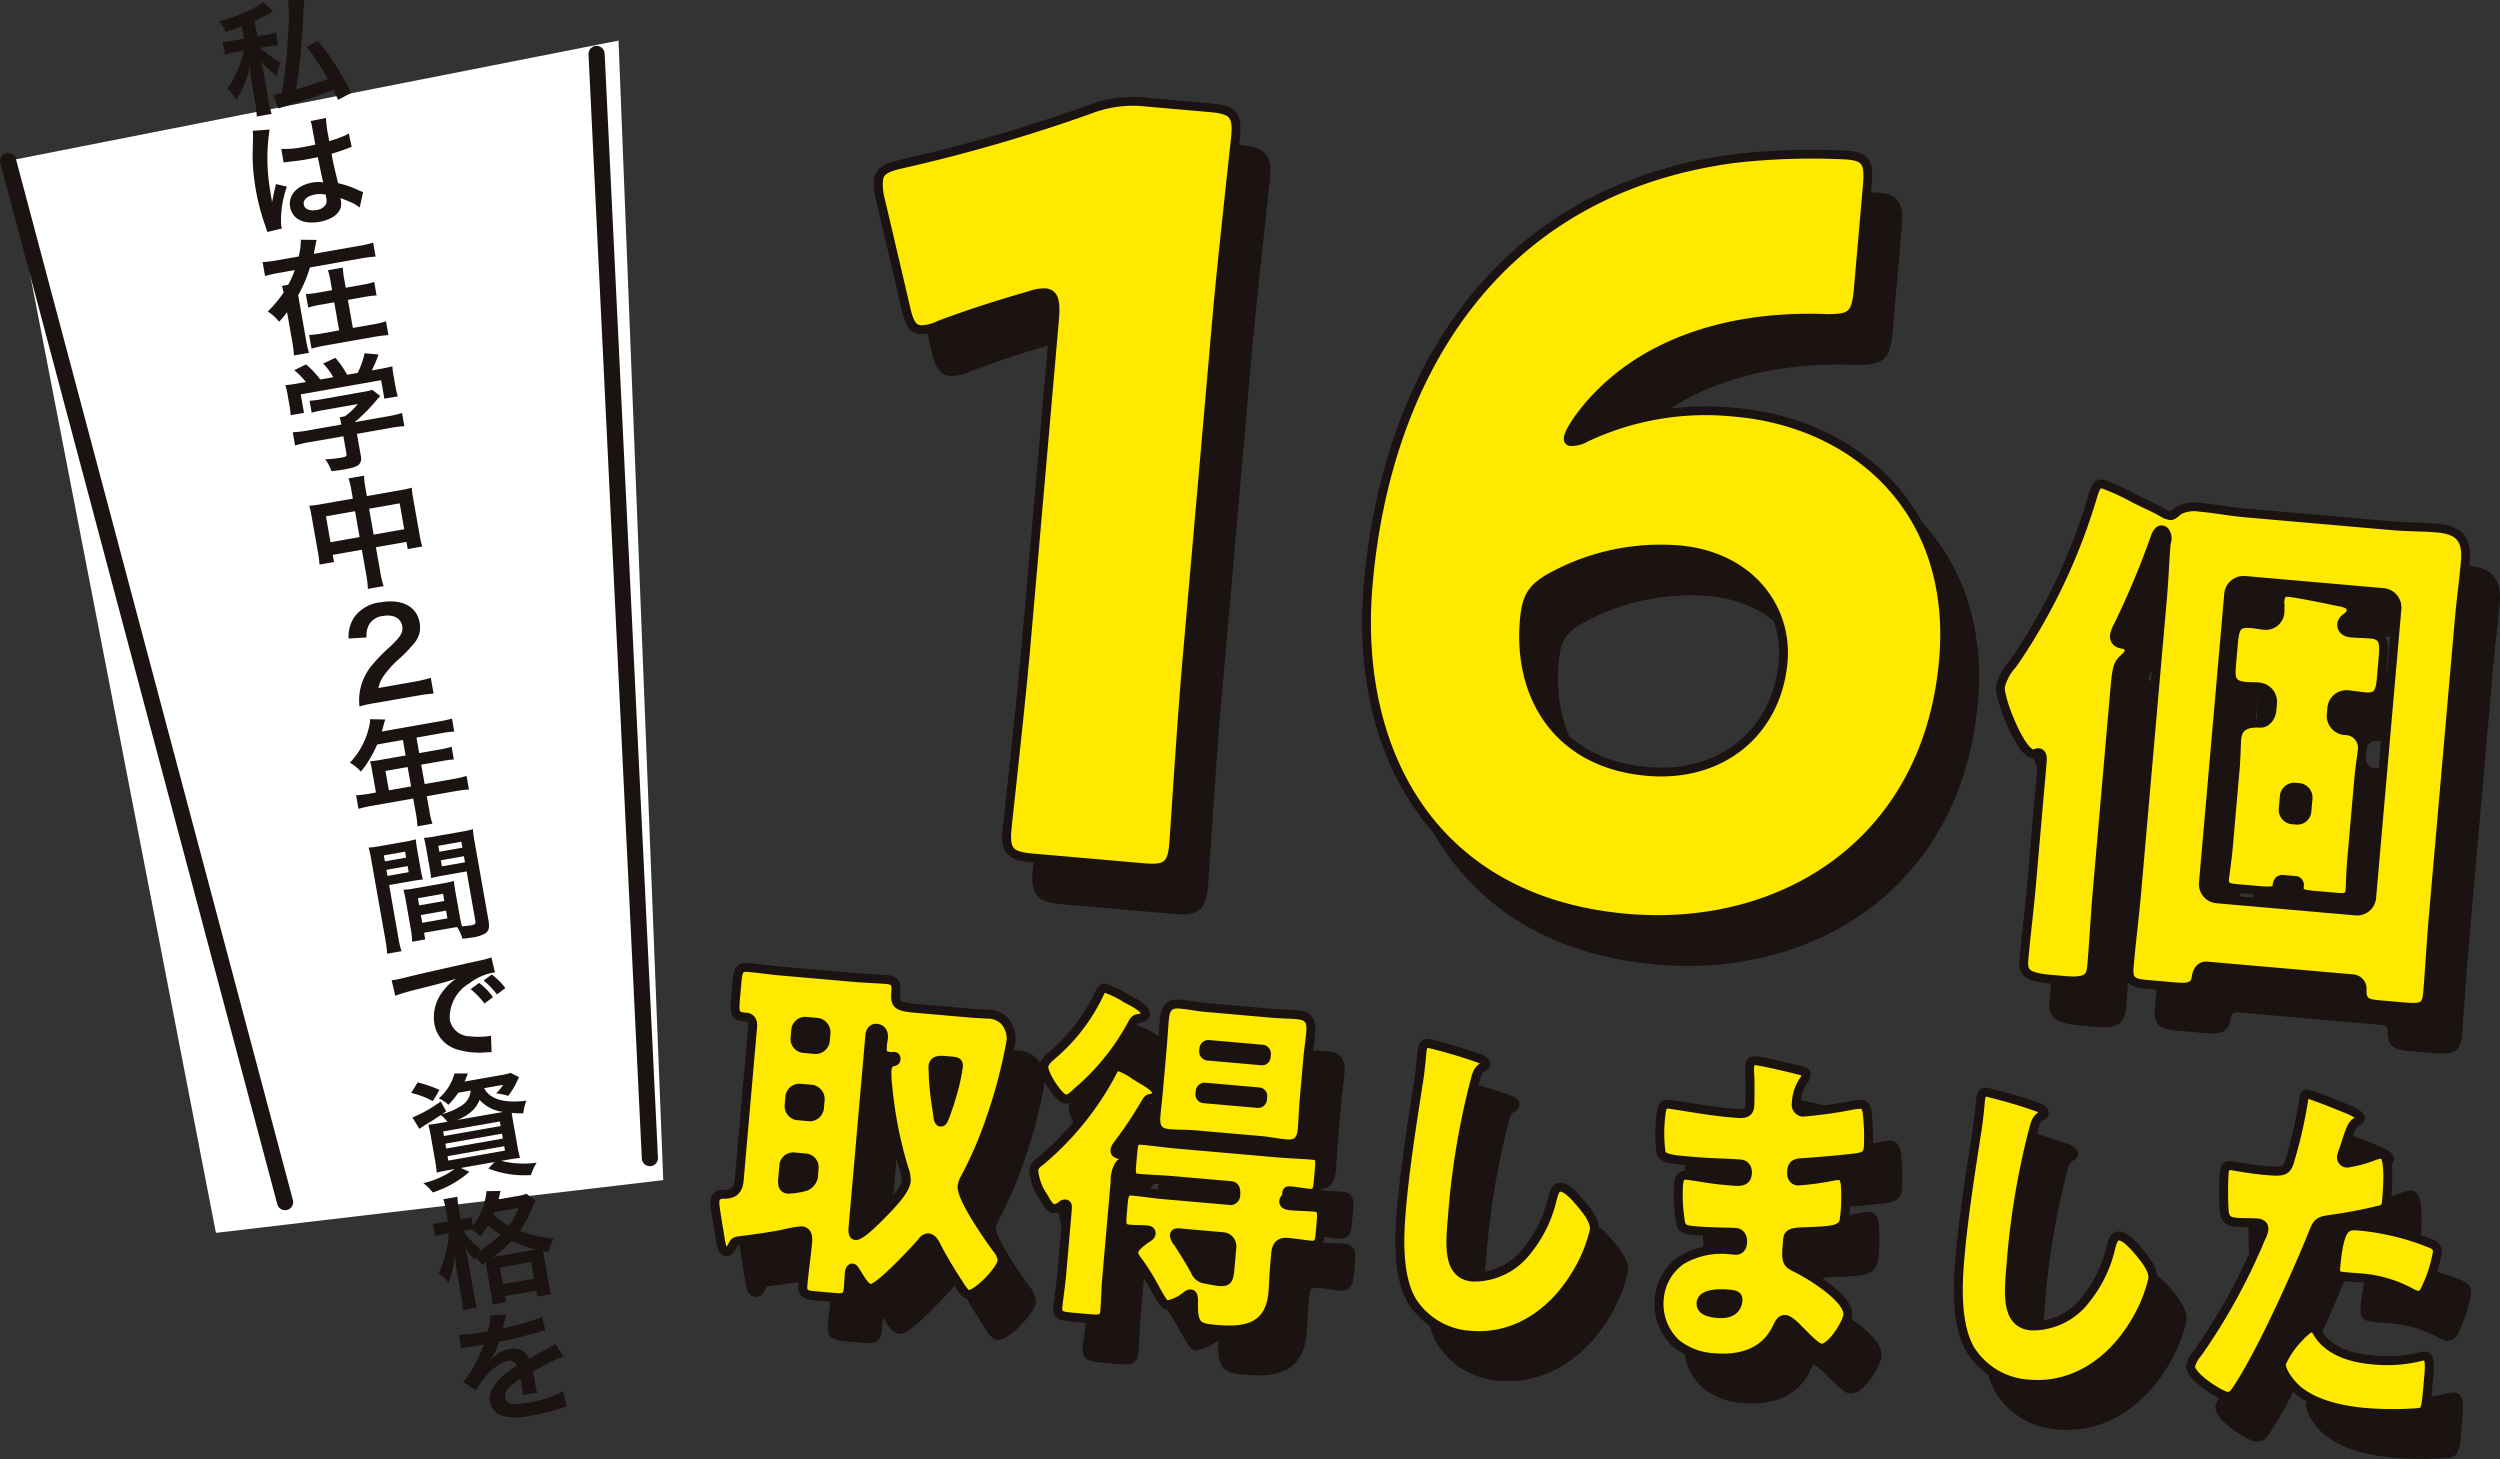 <svg id="accountant-license-txt1" xmlns="http://www.w3.org/2000/svg" xmlns:xlink="http://www.w3.org/1999/xlink" width="219.472" height="128.083" viewBox="0 0 219.472 128.083">
  <rect x="0" y="0" width="219.472" height="128.083" fill="#333333" stroke="none"/>
  <defs>
    <clipPath id="clip-path">
      <rect id="長方形_3956" data-name="長方形 3956" width="219.472" height="128.083" fill="none"/>
    </clipPath>
  </defs>
  <g id="グループ_3064" data-name="グループ 3064" clip-path="url(#clip-path)">
    <path id="パス_17148" data-name="パス 17148" d="M106.8,61.935c-.42,4.8-1.078,15.23-1.134,15.863-.166,1.9-.7,2.219-2.636,2.05L93.28,79c-1.934-.169-2.406-.576-2.24-2.477.056-.633,1.219-11.02,1.638-15.818l2.534-28.967c.143-1.629-.054-2.284-.811-2.351a3.6,3.6,0,0,0-1.376.244c-2.953.836-5.572,1.7-7.936,2.59a3.607,3.607,0,0,1-1.645.4c-.757-.066-1.038-.73-1.339-2.123l-2.16-9.219a5.177,5.177,0,0,1-.184-1.749c.071-.816.606-1.133,2.075-1.461A144.159,144.159,0,0,0,98.265,13.3a10.534,10.534,0,0,1,5.056-.652l5.548.485c1.934.169,2.407.575,2.241,2.476-.056.635-1.219,11.021-1.639,15.819Z" fill="#e33c0b"/>
    <path id="パス_17149" data-name="パス 17149" d="M154.991,39.883c10.342.9,19.424,8.449,18.26,21.756-1.4,15.931-14.034,23.855-27.822,22.649-16.9-1.478-23.976-14.5-22.677-29.348,1.544-17.651,10.723-34.453,32.07-37.329a60.285,60.285,0,0,1,9.939-.315c1.682.147,1.979.629,1.8,2.711l-.784,8.962c-.206,2.353-.573,2.685-2.775,2.676-7.768-.315-14.975,1.7-19.8,6.476-1.388,1.339-2.83,3.31-2.894,4.034-.016.181.059.28.228.294a2.543,2.543,0,0,0,1.3-.342,24.611,24.611,0,0,1,13.156-2.224M138.816,54.339c-1.691.946-2.185,1.724-2.367,3.806-.578,6.608,2.883,12.566,10.786,13.257,6.642.582,11.41-3.562,11.94-9.626.42-4.8-3-9.293-9.136-9.831a19.951,19.951,0,0,0-11.223,2.394" fill="#e33c0b"/>
    <path id="パス_17150" data-name="パス 17150" d="M186.734,82.007c-.188,2.15-.289,4.309-.481,6.508-.088,1-.435,1.4-2.344,1.239l-1.242-.109c-2.264-.2-2.449-.647-2.349-1.794.185-2.1.461-4.246.646-6.349l.953-10.9c.025-.288.071-.813-.328-.848-.177-.016-.28.12-.5.1-1.066-.093-2.937-4.784-2.84-5.882A4.4,4.4,0,0,1,179.315,62a2.688,2.688,0,0,1,.256-.363,52.282,52.282,0,0,0,6.686-14.055c.317-1.08.441-1.454.972-1.408a20.411,20.411,0,0,1,2.838,1.309c1.2.586,1.891.887,2.359,1.169a1.984,1.984,0,0,0,.732.3c.267.024.518-.291.756-.463a2.983,2.983,0,0,1,1.858-.271c1.332.117,2.607.373,3.939.489l12.96,1.134c1.287.113,2.632.086,3.919.2,1.819.159,2.652.859,2.472,2.913-.154,1.769-.393,3.482-.549,5.25l-2.278,26.046c-.192,2.2-.3,4.4-.488,6.6-.11,1.243-.477,1.355-2.164,1.208l-2.219-.195c-1.109-.1-1.354-.359-1.364-1.275a.88.88,0,0,0-.763-.982l-12.828-1.122c-.888-.078-.981.974-.988,1.07-.16.8-.746.849-1.9.749l-2.4-.21c-1.242-.11-1.674-.291-1.565-1.534.193-2.2.474-4.389.666-6.587L192.5,55.93c.13-1.482.171-2.972.3-4.453.013-.143.07-.283.083-.426.029-.335-.106-.828-.461-.859-.311-.028-.531.435-.6.67a74.636,74.636,0,0,1-3.225,7.712,3.067,3.067,0,0,0-.345.885c-.059.669.559.771.825.794.218.067.512.285.491.524-.025.288-.365.594-.56.77-.489.487-.567.865-.734,2.777Zm22.755,1.653a1.293,1.293,0,0,0,1.358-1.228l2.212-25.282a1.326,1.326,0,0,0-1.125-1.447l-12.295-1.076a1.326,1.326,0,0,0-1.359,1.23l-2.213,25.282a1.3,1.3,0,0,0,1.127,1.446Zm-6.422-2.777c-.488-.042-.529.436-.542.58-.046.524-.712.467-1.688.381l-1.953-.171c-.622-.054-1.013-.185-.958-.806.033-.383.247-1.808.33-2.763l.606-6.93c.088-1,.088-2.016.143-2.637.108-1.242,1.06-1.4,2.042-1.362.532.047.986-.539,1.037-1.113l.053-.621a1.31,1.31,0,0,0-1.214-1.456c-.356-.03-.714-.013-1.07-.044-1.287-.113-1.426-.559-1.309-1.9l.15-1.721c.135-1.529.264-2,1.6-1.882.355.031.706.11,1.105.144a1.247,1.247,0,0,0,1.4-1.13c.017-.19-.006-.433.011-.625a1.37,1.37,0,0,1-.007-.433c.05-.575.288-.746.776-.7.577.051,3.259.575,3.918.729.878.173,1.589.235,1.53.9-.024.286-.263.459-.551.674a.8.8,0,0,0-.264.459c-.033.382.2.74.826.794.577.051,1.157.054,1.734.1,1.155.1,1.185.778,1.069,2.116l-.163,1.864c-.093,1.051-.321,1.609-1.341,1.52-.533-.046-1.062-.141-1.6-.188a1.288,1.288,0,0,0-1.4,1.178l-.046.525a1.3,1.3,0,0,0,1.259,1.459,1.5,1.5,0,0,1,1.464,1.669c-.042.478-.222,1.522-.319,2.621l-.606,6.93c-.117,1.338-.12,2.4-.154,2.779-.054.621-.418.686-1.083.627l-1.642-.143c-1.51-.132-1.777-.156-1.714-.872a.388.388,0,0,0-.362-.465Zm.007-6.211a.879.879,0,0,0,.763.982l.4.036a.854.854,0,0,0,.924-.835l.092-1.052a.882.882,0,0,0-.765-.982l-.4-.035a.881.881,0,0,0-.922.834Z" fill="#e33c0b"/>
    <path id="パス_17151" data-name="パス 17151" d="M106.8,61.935c-.42,4.8-1.078,15.23-1.134,15.863-.166,1.9-.7,2.219-2.636,2.05L93.28,79c-1.934-.169-2.406-.576-2.24-2.477.056-.633,1.219-11.02,1.638-15.818l2.534-28.967c.143-1.629-.054-2.284-.811-2.351a3.6,3.6,0,0,0-1.376.244c-2.953.836-5.572,1.7-7.936,2.59a3.607,3.607,0,0,1-1.645.4c-.757-.066-1.038-.73-1.339-2.123l-2.16-9.219a5.177,5.177,0,0,1-.184-1.749c.071-.816.606-1.133,2.075-1.461A144.159,144.159,0,0,0,98.265,13.3a10.534,10.534,0,0,1,5.056-.652l5.548.485c1.934.169,2.407.575,2.241,2.476-.056.635-1.219,11.021-1.639,15.819Z" fill="#1a1311"/>
    <path id="パス_17152" data-name="パス 17152" d="M154.991,39.883c10.342.9,19.424,8.449,18.26,21.756-1.4,15.931-14.034,23.855-27.822,22.649-16.9-1.478-23.976-14.5-22.677-29.348,1.544-17.651,10.723-34.453,32.07-37.329a60.285,60.285,0,0,1,9.939-.315c1.682.147,1.979.629,1.8,2.711l-.784,8.962c-.206,2.353-.573,2.685-2.775,2.676-7.768-.315-14.975,1.7-19.8,6.476-1.388,1.339-2.83,3.31-2.894,4.034-.016.181.059.28.228.294a2.543,2.543,0,0,0,1.3-.342,24.611,24.611,0,0,1,13.156-2.224M138.816,54.339c-1.691.946-2.185,1.724-2.367,3.806-.578,6.608,2.883,12.566,10.786,13.257,6.642.582,11.41-3.562,11.94-9.626.42-4.8-3-9.293-9.136-9.831a19.951,19.951,0,0,0-11.223,2.394" fill="#1a1311"/>
    <path id="パス_17153" data-name="パス 17153" d="M186.734,82.007c-.188,2.15-.289,4.309-.481,6.508-.088,1-.435,1.4-2.344,1.239l-1.242-.109c-2.264-.2-2.449-.647-2.349-1.794.185-2.1.461-4.246.646-6.349l.953-10.9c.025-.288.071-.813-.328-.848-.177-.016-.28.12-.5.1-1.066-.093-2.937-4.784-2.84-5.882A4.4,4.4,0,0,1,179.315,62a2.688,2.688,0,0,1,.256-.363,52.282,52.282,0,0,0,6.686-14.055c.317-1.08.441-1.454.972-1.408a20.411,20.411,0,0,1,2.838,1.309c1.2.586,1.891.887,2.359,1.169a1.984,1.984,0,0,0,.732.3c.267.024.518-.291.756-.463a2.983,2.983,0,0,1,1.858-.271c1.332.117,2.607.373,3.939.489l12.96,1.134c1.287.113,2.632.086,3.919.2,1.819.159,2.652.859,2.472,2.913-.154,1.769-.393,3.482-.549,5.25l-2.278,26.046c-.192,2.2-.3,4.4-.488,6.6-.11,1.243-.477,1.355-2.164,1.208l-2.219-.195c-1.109-.1-1.354-.359-1.364-1.275a.88.88,0,0,0-.763-.982l-12.828-1.122c-.888-.078-.981.974-.988,1.07-.16.8-.746.849-1.9.749l-2.4-.21c-1.242-.11-1.674-.291-1.565-1.534.193-2.2.474-4.389.666-6.587L192.5,55.93c.13-1.482.171-2.972.3-4.453.013-.143.07-.283.083-.426.029-.335-.106-.828-.461-.859-.311-.028-.531.435-.6.67a74.636,74.636,0,0,1-3.225,7.712,3.067,3.067,0,0,0-.345.885c-.059.669.559.771.825.794.218.067.512.285.491.524-.025.288-.365.594-.56.77-.489.487-.567.865-.734,2.777Zm22.755,1.653a1.293,1.293,0,0,0,1.358-1.228l2.212-25.282a1.326,1.326,0,0,0-1.125-1.447l-12.295-1.076a1.326,1.326,0,0,0-1.359,1.23l-2.213,25.282a1.3,1.3,0,0,0,1.127,1.446Zm-6.422-2.777c-.488-.042-.529.436-.542.58-.046.524-.712.467-1.688.381l-1.953-.171c-.622-.054-1.013-.185-.958-.806.033-.383.247-1.808.33-2.763l.606-6.93c.088-1,.088-2.016.143-2.637.108-1.242,1.06-1.4,2.042-1.362.532.047.986-.539,1.037-1.113l.053-.621a1.31,1.31,0,0,0-1.214-1.456c-.356-.03-.714-.013-1.07-.044-1.287-.113-1.426-.559-1.309-1.9l.15-1.721c.135-1.529.264-2,1.6-1.882.355.031.706.11,1.105.144a1.247,1.247,0,0,0,1.4-1.13c.017-.19-.006-.433.011-.625a1.37,1.37,0,0,1-.007-.433c.05-.575.288-.746.776-.7.577.051,3.259.575,3.918.729.878.173,1.589.235,1.53.9-.024.286-.263.459-.551.674a.8.8,0,0,0-.264.459c-.033.382.2.74.826.794.577.051,1.157.054,1.734.1,1.155.1,1.185.778,1.069,2.116l-.163,1.864c-.093,1.051-.321,1.609-1.341,1.52-.533-.046-1.062-.141-1.6-.188a1.288,1.288,0,0,0-1.4,1.178l-.046.525a1.3,1.3,0,0,0,1.259,1.459,1.5,1.5,0,0,1,1.464,1.669c-.042.478-.222,1.522-.319,2.621l-.606,6.93c-.117,1.338-.12,2.4-.154,2.779-.054.621-.418.686-1.083.627l-1.642-.143c-1.51-.132-1.777-.156-1.714-.872a.388.388,0,0,0-.362-.465Zm.007-6.211a.879.879,0,0,0,.763.982l.4.036a.854.854,0,0,0,.924-.835l.092-1.052a.882.882,0,0,0-.765-.982l-.4-.035a.881.881,0,0,0-.922.834Z" fill="#1a1311"/>
    <path id="パス_17154" data-name="パス 17154" d="M106.8,61.935c-.42,4.8-1.078,15.23-1.134,15.863-.166,1.9-.7,2.219-2.636,2.05L93.28,79c-1.934-.169-2.406-.576-2.24-2.477.056-.633,1.219-11.02,1.638-15.818l2.534-28.967c.143-1.629-.054-2.284-.811-2.351a3.6,3.6,0,0,0-1.376.244c-2.953.836-5.572,1.7-7.936,2.59a3.607,3.607,0,0,1-1.645.4c-.757-.066-1.038-.73-1.339-2.123l-2.16-9.219a5.177,5.177,0,0,1-.184-1.749c.071-.816.606-1.133,2.075-1.461A144.159,144.159,0,0,0,98.265,13.3a10.534,10.534,0,0,1,5.056-.652l5.548.485c1.934.169,2.407.575,2.241,2.476-.056.635-1.219,11.021-1.639,15.819Z" fill="none" stroke="#1a1311" stroke-linejoin="round" stroke-width="0.772"/>
    <path id="パス_17155" data-name="パス 17155" d="M154.991,39.883c10.342.9,19.424,8.449,18.26,21.756-1.4,15.931-14.034,23.855-27.822,22.649-16.9-1.478-23.976-14.5-22.677-29.348,1.544-17.651,10.723-34.453,32.07-37.329a60.285,60.285,0,0,1,9.939-.315c1.682.147,1.979.629,1.8,2.711l-.784,8.962c-.206,2.353-.573,2.685-2.775,2.676-7.768-.315-14.975,1.7-19.8,6.476-1.388,1.339-2.83,3.31-2.894,4.034-.016.181.059.28.228.294a2.543,2.543,0,0,0,1.3-.342A24.611,24.611,0,0,1,154.991,39.883ZM138.816,54.339c-1.691.946-2.185,1.724-2.367,3.806-.578,6.608,2.883,12.566,10.786,13.257,6.642.582,11.41-3.562,11.94-9.626.42-4.8-3-9.293-9.136-9.831A19.951,19.951,0,0,0,138.816,54.339Z" fill="none" stroke="#1a1311" stroke-linejoin="round" stroke-width="0.772"/>
    <path id="パス_17156" data-name="パス 17156" d="M186.734,82.007c-.188,2.15-.289,4.309-.481,6.508-.088,1-.435,1.4-2.344,1.239l-1.242-.109c-2.264-.2-2.449-.647-2.349-1.794.185-2.1.461-4.246.646-6.349l.953-10.9c.025-.288.071-.813-.328-.848-.177-.016-.28.12-.5.1-1.066-.093-2.937-4.784-2.84-5.882A4.4,4.4,0,0,1,179.315,62a2.688,2.688,0,0,1,.256-.363,52.282,52.282,0,0,0,6.686-14.055c.317-1.08.441-1.454.972-1.408a20.411,20.411,0,0,1,2.838,1.309c1.2.586,1.891.887,2.359,1.169a1.984,1.984,0,0,0,.732.3c.267.024.518-.291.756-.463a2.983,2.983,0,0,1,1.858-.271c1.332.117,2.607.373,3.939.489l12.96,1.134c1.287.113,2.632.086,3.919.2,1.819.159,2.652.859,2.472,2.913-.154,1.769-.393,3.482-.549,5.25l-2.278,26.046c-.192,2.2-.3,4.4-.488,6.6-.11,1.243-.477,1.355-2.164,1.208l-2.219-.195c-1.109-.1-1.354-.359-1.364-1.275a.88.88,0,0,0-.763-.982l-12.828-1.122c-.888-.078-.981.974-.988,1.07-.16.8-.746.849-1.9.749l-2.4-.21c-1.242-.11-1.674-.291-1.565-1.534.193-2.2.474-4.389.666-6.587L192.5,55.93c.13-1.482.171-2.972.3-4.453.013-.143.07-.283.083-.426.029-.335-.106-.828-.461-.859-.311-.028-.531.435-.6.67a74.636,74.636,0,0,1-3.225,7.712,3.067,3.067,0,0,0-.345.885c-.059.669.559.771.825.794.218.067.512.285.491.524-.025.288-.365.594-.56.77-.489.487-.567.865-.734,2.777Zm22.755,1.653a1.293,1.293,0,0,0,1.358-1.228l2.212-25.282a1.326,1.326,0,0,0-1.125-1.447l-12.295-1.076a1.326,1.326,0,0,0-1.359,1.23l-2.213,25.282a1.3,1.3,0,0,0,1.127,1.446Zm-6.422-2.777c-.488-.042-.529.436-.542.58-.046.524-.712.467-1.688.381l-1.953-.171c-.622-.054-1.013-.185-.958-.806.033-.383.247-1.808.33-2.763l.606-6.93c.088-1,.088-2.016.143-2.637.108-1.242,1.06-1.4,2.042-1.362.532.047.986-.539,1.037-1.113l.053-.621a1.31,1.31,0,0,0-1.214-1.456c-.356-.03-.714-.013-1.07-.044-1.287-.113-1.426-.559-1.309-1.9l.15-1.721c.135-1.529.264-2,1.6-1.882.355.031.706.11,1.105.144a1.247,1.247,0,0,0,1.4-1.13c.017-.19-.006-.433.011-.625a1.37,1.37,0,0,1-.007-.433c.05-.575.288-.746.776-.7.577.051,3.259.575,3.918.729.878.173,1.589.235,1.53.9-.024.286-.263.459-.551.674a.8.8,0,0,0-.264.459c-.033.382.2.74.826.794.577.051,1.157.054,1.734.1,1.155.1,1.185.778,1.069,2.116l-.163,1.864c-.093,1.051-.321,1.609-1.341,1.52-.533-.046-1.062-.141-1.6-.188a1.288,1.288,0,0,0-1.4,1.178l-.046.525a1.3,1.3,0,0,0,1.259,1.459,1.5,1.5,0,0,1,1.464,1.669c-.042.478-.222,1.522-.319,2.621l-.606,6.93c-.117,1.338-.12,2.4-.154,2.779-.054.621-.418.686-1.083.627l-1.642-.143c-1.51-.132-1.777-.156-1.714-.872a.388.388,0,0,0-.362-.465Zm.007-6.211a.879.879,0,0,0,.763.982l.4.036a.854.854,0,0,0,.924-.835l.092-1.052a.882.882,0,0,0-.765-.982l-.4-.035a.881.881,0,0,0-.922.834Z" fill="none" stroke="#1a1311" stroke-linejoin="round" stroke-width="0.772"/>
    <path id="パス_17157" data-name="パス 17157" d="M66.813,113.056c-.1.183-.235.427-.459.408-.364-.032-.412-.452-.517-.876-.083-.648-.548-3.087-.511-3.5.055-.635.509-.66.932-.655.792-.026,1.136-.412,1.211-1.269l1.178-13.457c.06-.7-.382-.8-.606-.821l-.111-.009c-.841-.074-.9-.4-.8-1.541l.13-1.492c.092-1.047.206-1.39,1.019-1.319.923.081,1.871.229,2.8.31l6.523.57c.925.081,1.881.1,2.805.181.756.066.872.365.8,1.19-.1,1.143.318,1.21,2,1.357l4.7.412c.336.029.787.038,1.291.082a2.049,2.049,0,0,1,1.582.618,2.345,2.345,0,0,1,.558,1.68,43.794,43.794,0,0,1-1.706,6.6,34.689,34.689,0,0,1-2.342,5.487,2.163,2.163,0,0,0-.26.713c-.092,1.047,2.341,4.523,3.022,5.446a1.952,1.952,0,0,1,.5,1.067c-.075.856-2.245,3.065-2.972,3-.251-.022-.525-.462-.8-.869a1.63,1.63,0,0,0-.175-.271c-.546-.848-1.311-2.1-1.769-3-.168-.335-.381-.8-.773-.835a.653.653,0,0,0-.537.336c-.626.713-3.807,4.177-4.534,4.114-.45-.039-.936-.914-1.183-1.32-.127-.171-.242-.468-.41-.483-.112-.01-.241.171-.26.393-.039.445-.053.923-.1,1.4-.071.825-.357.864-1.309.781l-1.568-.138c-.868-.076-1.171-.166-1.1-.96.11-1.269.3-2.531.413-3.769.047-.539-.06-.933-.564-.977a10.551,10.551,0,0,0-1.547.281c-1.207.246-2.634.441-3.86.589-.457.057-.493.149-.7.547m5.432-7.9a.826.826,0,0,0-.863.82l-.094,1.079c-.042.477-.022.894.483.938a6.356,6.356,0,0,0,1.545-.249A1.144,1.144,0,0,0,74,106.618l.036-.413a.822.822,0,0,0-.705-.957Zm.527-6.03a.843.843,0,0,0-.861.82l-.056.635a.844.844,0,0,0,.706.957l1.092.1a.864.864,0,0,0,.861-.821l.056-.634a.887.887,0,0,0-.706-.958Zm.514-5.872a.843.843,0,0,0-.862.82l-.053.6a.843.843,0,0,0,.707.957l1.091.1a.863.863,0,0,0,.862-.82l.052-.6a.886.886,0,0,0-.706-.957Zm4.178,18.02c-.019.222-.067.762.213.786.5.044,2.058-1.579,2.49-2.021.56-.59,1.89-1.914,1.965-2.77a2.8,2.8,0,0,0-.169-.974A35.99,35.99,0,0,1,80.513,99a8.745,8.745,0,0,1-.068-1.478.735.735,0,0,1,.514-.722c.143-.02.258-.041.275-.232.012-.127-.037-.227-.15-.237-.083-.007-.142.019-.309,0-.756-.066-.8-.23-.724-1.086.017-.191.06-.348.076-.537.053-.6-.267-.824-.6-.853s-.558.239-.591.62ZM86.1,96.738l-.616-.054c-.532-.047-.961.012-1.005.52-.011.127.032.61.018.768a26.9,26.9,0,0,0,.326,3.037c.088.615.106,1.063.329,1.083.195.017.274-.232.346-.417a21.5,21.5,0,0,0,.729-2.208,16.759,16.759,0,0,0,.477-2.228c.034-.381-.1-.457-.6-.5" fill="#e33c0b"/>
    <path id="パス_17158" data-name="パス 17158" d="M99.722,115.839c-.086.985-.1,2.1-.164,2.865-.062.7-.432.729-1.272.656l-1.681-.147c-.867-.076-1.225-.171-1.164-.87.058-.666.247-1.865.333-2.849l.506-5.776c.02-.222.008-.416-.187-.432a.473.473,0,0,0-.354.16,1.212,1.212,0,0,1-.615.267c-.393-.035-.684-.572-.877-.94a.828.828,0,0,1-.123-.2,4.687,4.687,0,0,1-.795-2.213c.039-.444.308-.612.609-.842a25.915,25.915,0,0,0,6.234-7.706c.17-.337.279-.615.559-.591a5.1,5.1,0,0,1,1.378.7c.16.11.295.185.4.258.75.451,1.669.915,1.619,1.486-.02.221-.34.321-.482.342-.256.041-.319.1-.485.373a36.971,36.971,0,0,1-2.5,3.747.971.971,0,0,0-.208.429c-.022.254.144.3.334.381.193.049.439.135.415.42-.02.223-.168.305-.319.42a2.526,2.526,0,0,0-.414,1.5Zm1.7-24.6c.566.305,1.76.856,1.712,1.4-.022.254-.4.349-.6.365-.372.062-.411.187-.68.675a20.459,20.459,0,0,1-4.738,5.791c-.277.262-.65.646-1.014.615-.56-.05-1.953-2.187-1.894-2.853.039-.444.522-.818.827-1.079a16.094,16.094,0,0,0,3.981-5.185c.172-.369.283-.646.563-.622a8.34,8.34,0,0,1,1.839.9m9.056,17.742a.466.466,0,0,0,.574-.429c.069-.794-.207-.85-.516-.877l-4.872-.426c-1.065-.093-2.107-.12-3.169-.213-.645-.057-.643-.408-.567-1.266l.078-.888c.08-.92.136-1.235.781-1.179,1.062.094,2.093.247,3.157.34l8.737.764c1.036.091,2.078.118,3.141.212.588.051.655.248.567,1.264l-.086.984c-.076.858-.158,1.138-.8,1.081-.531-.046-1.086-.159-1.618-.206-.252-.021-.338,0-.358.225a1.456,1.456,0,0,0,.014.161.5.5,0,0,1-.135.244.52.52,0,0,0-.137.277c-.031.349.446.39.67.41.672.059,1.377.056,2.05.116.615.054.639.439.575,1.169l-.094,1.079c-.07.793-.158,1.138-.8,1.082-.673-.06-1.338-.182-2.01-.24-.728-.064-1.036.229-1.105,1.022l-.115,1.3c-.058.666-.063,1.369-.125,2.067-.291,3.333-2.755,3.438-5.05,3.237-1.624-.143-1.974-.332-1.92-2.567-.009-.224-.012-.512-.264-.535-.167-.015-.32.132-.441.217a3.707,3.707,0,0,1-1.618.754c-.252-.022-.5-.459-.936-1.233-.1-.169-.194-.369-.317-.572a18.231,18.231,0,0,0-1.264-2c-.177-.239-.432-.55-.407-.835.042-.476.913-1.071,1.269-1.3.122-.086.242-.171.257-.33.021-.254-.2-.305-.368-.319-.532-.047-1.042-.028-1.546-.072-.672-.059-.7-.413-.62-1.3l.072-.825c.075-.858.14-1.267.783-1.211.9.079,1.758.217,2.655.3Zm3.779-16.429c.728.065,1.462.065,2.189.129.813.071,1.3.337,1.195,1.512-.07.793-.2,1.613-.268,2.407l-.322,3.682c-.073.825-.085,1.624-.155,2.417-.091,1.047-.516,1.393-1.413,1.315-.727-.063-1.475-.225-2.2-.289l-5.851-.511c-.728-.064-1.465-.033-2.221-.1-.784-.068-1.266-.366-1.163-1.541.069-.793.167-1.584.239-2.409l.322-3.682c.07-.794.114-1.621.183-2.415.092-1.047.49-1.4,1.387-1.317.756.065,1.474.223,2.23.29Zm-3.549,20.575a.841.841,0,0,0-.706-.957l-3.948-.345c-.168-.015-.367,0-.386.222a1.094,1.094,0,0,0,.285.6c.448.679,1.167,1.829,1.553,2.567a1.083,1.083,0,0,0,.679.634c.193.049,1.164.231,1.361.247.812.072.913-.111,1.007-1.191ZM113.42,99.9a.366.366,0,0,0-.328-.445l-4.76-.416a.4.4,0,0,0-.4.381l-.017.19a.378.378,0,0,0,.328.444l4.76.416a.379.379,0,0,0,.4-.38Zm.327-3.746a.4.4,0,0,0-.328-.444l-4.76-.416a.4.4,0,0,0-.4.381l-.017.19a.4.4,0,0,0,.328.444l4.76.416c.224.021.378-.126.4-.38Z" fill="#e33c0b"/>
    <path id="パス_17159" data-name="パス 17159" d="M132.424,96.506c.218.083.6.244.576.5a.3.3,0,0,1-.218.236c-.472.247-.561.623-.77,1.4a67.626,67.626,0,0,0-1.936,11.792c-.219,2.507-.444,5.078,1.8,5.274a5.852,5.852,0,0,0,4.744-2.3,11.157,11.157,0,0,0,2.2-4.445c.167-.625.3-1.189.777-1.147.616.053,1.38.984,1.791,1.467.459.553,1.223,1.483,1.153,2.277a13.027,13.027,0,0,1-1.545,3.8c-2.119,3.588-5.5,5.788-9.335,5.452a6.5,6.5,0,0,1-5.176-3.075c-1.223-2.155-1.1-5.534-.874-8.073.319-3.649.941-7.529,1.465-10.937.115-.662.237-1.739.3-2.469.061-.7.1-1.11.574-1.069a43.032,43.032,0,0,1,4.483,1.32" fill="#e33c0b"/>
    <path id="パス_17160" data-name="パス 17160" d="M160.768,97.61c.138.044.387.1.366.351a1.19,1.19,0,0,1-.244.523,3.823,3.823,0,0,0-.624,1.961.661.661,0,0,0,.553.783,39.935,39.935,0,0,0,4.025-.542,5.791,5.791,0,0,1,1.171-.153c.392.034.476.679.5,1.034a17.63,17.63,0,0,1,.072,2.724c-.067.762-.413.861-1.327.972-1.424.163-2.9.289-4.349.387-.681.037-1,.1-1.056.771-.039.445.127.811.547.847a22.691,22.691,0,0,0,3.025-.406,2.969,2.969,0,0,1,.712-.066c.224.02.342.286.417.708a14.992,14.992,0,0,1-.07,3.064c-.089,1.016-.968,1.067-3.571,1.159-1.132.029-1.369.168-1.42.739-.153,1.746-.147,2,.694,2.4,1.137.547,4.731,2.684,4.6,4.176-.061.7-1.445,2.976-2.341,2.9-.393-.034-1.065-.732-1.973-1.644-.232-.244-.83-.839-1.164-.869-.392-.034-.535.305-.706.642-1.112,2.4-3.414,2.9-5.6,2.709a5.751,5.751,0,0,1-3.331-1.283,4.759,4.759,0,0,1-1.436-3.9,4.582,4.582,0,0,1,1.9-3.351,6.955,6.955,0,0,1,4.454-.922l.309.026c.392.035.611-.233.647-.646.056-.635-.288-.889-.567-.913-.505-.044-2.254-.038-3.485-.146-1.065-.093-1.342-.148-1.436-1.02a14.269,14.269,0,0,1-.133-2.987c.042-.475.136-.915.64-.871.812.071,2,.335,3.347.452l.756.067c.7.061,1.237.045,1.3-.655.039-.443-.154-.812-.6-.851-.953-.083-2.672-.106-3.987-.221l-.841-.073c-1.119-.1-2.013-.209-2.142-.668a12.95,12.95,0,0,1-.017-3.359c.04-.445.114-.982.646-.935s3.447.589,5.3.751l.616.054c.672.058,1.182.039,1.239-.627.026-.285.041-2.075.007-2.655a4.783,4.783,0,0,1-.007-.9c.034-.381.24-.459.575-.43.532.047,3.324.706,4.011.9m-8.862,20.365c-.067.762.966.884,1.442.925.756.066,1.7-.074,1.793-1.154.039-.444-.293-.505-.825-.552-.56-.049-2.33-.14-2.41.781" fill="#e33c0b"/>
    <path id="パス_17161" data-name="パス 17161" d="M181.456,100.8c.218.083.6.243.576.5a.3.3,0,0,1-.218.238c-.472.246-.561.622-.77,1.4a67.532,67.532,0,0,0-1.936,11.792c-.219,2.507-.444,5.078,1.795,5.274a5.853,5.853,0,0,0,4.745-2.3,11.157,11.157,0,0,0,2.2-4.445c.167-.625.3-1.189.777-1.147.616.053,1.38.984,1.791,1.467.459.553,1.223,1.483,1.153,2.277a13.052,13.052,0,0,1-1.544,3.8c-2.12,3.588-5.5,5.788-9.335,5.452a6.5,6.5,0,0,1-5.177-3.075c-1.223-2.155-1.1-5.534-.874-8.073.319-3.649.941-7.529,1.465-10.937.115-.662.236-1.739.3-2.469.061-.7.1-1.11.574-1.068a42.769,42.769,0,0,1,4.483,1.319" fill="#e33c0b"/>
    <path id="パス_17162" data-name="パス 17162" d="M208.48,100.889c.518.2,1.332.564,1.3.882-.014.158-.19.239-.307.293-.412.187-.568.685-.912,1.711-.08.28-.2.622-.344,1.025a2.81,2.81,0,0,0-.079.28.511.511,0,0,0,.48.619,10.9,10.9,0,0,0,2.341-.627,2.2,2.2,0,0,1,.719-.161c.756.066.481,3.208.4,4.161a.7.7,0,0,1-.629.744,40.106,40.106,0,0,1-4.1.792c-1.23.18-1.316.205-1.752,1.318-1.512,3.737-4.523,10.414-6.6,13.558-.26.393-.458.727-.934.686s-3.263-1.724-3.18-2.676a3.156,3.156,0,0,1,.669-1.19,53.409,53.409,0,0,0,5.506-10.04,2.39,2.39,0,0,0,.259-.713c.039-.444-.261-.566-.57-.594-.559-.048-1.239-.012-1.855-.066-.588-.052-.944-.179-1.051-.891a27,27,0,0,1-.013-3.391c.036-.413.12-.725.568-.686.279.025,1.526.293,2.982.42,1.4.123,1.848.162,2.141-.612a39.709,39.709,0,0,0,1.323-5.769c.017-.19.086-.343.254-.329.364.031,2.9,1.053,3.39,1.256m-2.434,19.743c1.012,1.656,3.11,2.192,4.79,2.339a12.129,12.129,0,0,0,4.287-.3.9.9,0,0,1,.312-.037c.449.039.443.743.354,1.759l-.084.952c-.152,1.745-.185,2.126-.7,2.241a28.96,28.96,0,0,1-4.767,0c-1.988-.174-4.68-.7-6.212-2.207-.414-.42-1.234-1.386-1.169-2.116a7.619,7.619,0,0,1,1.584-2.292c.248-.267.807-.857,1.143-.828.2.018.367.32.465.488m3.589-9.408a22.092,22.092,0,0,1,6.272,1.509c.38.161.678.315.633.823a12.42,12.42,0,0,1-1.145,3.417.6.6,0,0,1-.566.334,2.207,2.207,0,0,1-.68-.283,11.064,11.064,0,0,0-4.741-1.279l-1.008-.087c-.644-.057-.831-.169-.782-.741.32-3.649.9-3.791,2.017-3.693" fill="#e33c0b"/>
    <path id="パス_17163" data-name="パス 17163" d="M66.813,113.056c-.1.183-.235.427-.459.408-.364-.032-.412-.452-.517-.876-.083-.648-.548-3.087-.511-3.5.055-.635.509-.66.932-.655.792-.026,1.136-.412,1.211-1.269l1.178-13.457c.06-.7-.382-.8-.606-.821l-.111-.009c-.841-.074-.9-.4-.8-1.541l.13-1.492c.092-1.047.206-1.39,1.019-1.319.923.081,1.871.229,2.8.31l6.523.57c.925.081,1.881.1,2.805.181.756.066.872.365.8,1.19-.1,1.143.318,1.21,2,1.357l4.7.412c.336.029.787.038,1.291.082a2.049,2.049,0,0,1,1.582.618,2.345,2.345,0,0,1,.558,1.68,43.794,43.794,0,0,1-1.706,6.6,34.689,34.689,0,0,1-2.342,5.487,2.163,2.163,0,0,0-.26.713c-.092,1.047,2.341,4.523,3.022,5.446a1.952,1.952,0,0,1,.5,1.067c-.075.856-2.245,3.065-2.972,3-.251-.022-.525-.462-.8-.869a1.63,1.63,0,0,0-.175-.271c-.546-.848-1.311-2.1-1.769-3-.168-.335-.381-.8-.773-.835a.653.653,0,0,0-.537.336c-.626.713-3.807,4.177-4.534,4.114-.45-.039-.936-.914-1.183-1.32-.127-.171-.242-.468-.41-.483-.112-.01-.241.171-.26.393-.039.445-.053.923-.1,1.4-.071.825-.357.864-1.309.781l-1.568-.138c-.868-.076-1.171-.166-1.1-.96.11-1.269.3-2.531.413-3.769.047-.539-.06-.933-.564-.977a10.551,10.551,0,0,0-1.547.281c-1.207.246-2.634.441-3.86.589-.457.057-.493.149-.7.547m5.432-7.9a.826.826,0,0,0-.863.82l-.094,1.079c-.042.477-.022.894.483.938a6.356,6.356,0,0,0,1.545-.249A1.144,1.144,0,0,0,74,106.618l.036-.413a.822.822,0,0,0-.705-.957Zm.527-6.03a.843.843,0,0,0-.861.82l-.056.635a.844.844,0,0,0,.706.957l1.092.1a.864.864,0,0,0,.861-.821l.056-.634a.887.887,0,0,0-.706-.958Zm.514-5.872a.843.843,0,0,0-.862.82l-.053.6a.843.843,0,0,0,.707.957l1.091.1a.863.863,0,0,0,.862-.82l.052-.6a.886.886,0,0,0-.706-.957Zm4.178,18.02c-.019.222-.067.762.213.786.5.044,2.058-1.579,2.49-2.021.56-.59,1.89-1.914,1.965-2.77a2.8,2.8,0,0,0-.169-.974A35.99,35.99,0,0,1,80.513,99a8.745,8.745,0,0,1-.068-1.478.735.735,0,0,1,.514-.722c.143-.02.258-.041.275-.232.012-.127-.037-.227-.15-.237-.083-.007-.142.019-.309,0-.756-.066-.8-.23-.724-1.086.017-.191.06-.348.076-.537.053-.6-.267-.824-.6-.853s-.558.239-.591.62ZM86.1,96.738l-.616-.054c-.532-.047-.961.012-1.005.52-.011.127.032.61.018.768a26.9,26.9,0,0,0,.326,3.037c.088.615.106,1.063.329,1.083.195.017.274-.232.346-.417a21.5,21.5,0,0,0,.729-2.208,16.759,16.759,0,0,0,.477-2.228c.034-.381-.1-.457-.6-.5" fill="#1a1311"/>
    <path id="パス_17164" data-name="パス 17164" d="M99.722,115.839c-.086.985-.1,2.1-.164,2.865-.062.7-.432.729-1.272.656l-1.681-.147c-.867-.076-1.225-.171-1.164-.87.058-.666.247-1.865.333-2.849l.506-5.776c.02-.222.008-.416-.187-.432a.473.473,0,0,0-.354.16,1.212,1.212,0,0,1-.615.267c-.393-.035-.684-.572-.877-.94a.828.828,0,0,1-.123-.2,4.687,4.687,0,0,1-.795-2.213c.039-.444.308-.612.609-.842a25.915,25.915,0,0,0,6.234-7.706c.17-.337.279-.615.559-.591a5.1,5.1,0,0,1,1.378.7c.16.11.295.185.4.258.75.451,1.669.915,1.619,1.486-.02.221-.34.321-.482.342-.256.041-.319.1-.485.373a36.971,36.971,0,0,1-2.5,3.747.971.971,0,0,0-.208.429c-.022.254.144.3.334.381.193.049.439.135.415.42-.02.223-.168.305-.319.42a2.526,2.526,0,0,0-.414,1.5Zm1.7-24.6c.566.305,1.76.856,1.712,1.4-.022.254-.4.349-.6.365-.372.062-.411.187-.68.675a20.459,20.459,0,0,1-4.738,5.791c-.277.262-.65.646-1.014.615-.56-.05-1.953-2.187-1.894-2.853.039-.444.522-.818.827-1.079a16.094,16.094,0,0,0,3.981-5.185c.172-.369.283-.646.563-.622a8.34,8.34,0,0,1,1.839.9m9.056,17.742a.466.466,0,0,0,.574-.429c.069-.794-.207-.85-.516-.877l-4.872-.426c-1.065-.093-2.107-.12-3.169-.213-.645-.057-.643-.408-.567-1.266l.078-.888c.08-.92.136-1.235.781-1.179,1.062.094,2.093.247,3.157.34l8.737.764c1.036.091,2.078.118,3.141.212.588.051.655.248.567,1.264l-.086.984c-.076.858-.158,1.138-.8,1.081-.531-.046-1.086-.159-1.618-.206-.252-.021-.338,0-.358.225a1.456,1.456,0,0,0,.014.161.5.5,0,0,1-.135.244.52.52,0,0,0-.137.277c-.031.349.446.39.67.41.672.059,1.377.056,2.05.116.615.054.639.439.575,1.169l-.094,1.079c-.07.793-.158,1.138-.8,1.082-.673-.06-1.338-.182-2.01-.24-.728-.064-1.036.229-1.105,1.022l-.115,1.3c-.058.666-.063,1.369-.125,2.067-.291,3.333-2.755,3.438-5.05,3.237-1.624-.143-1.974-.332-1.92-2.567-.009-.224-.012-.512-.264-.535-.167-.015-.32.132-.441.217a3.707,3.707,0,0,1-1.618.754c-.252-.022-.5-.459-.936-1.233-.1-.169-.194-.369-.317-.572a18.231,18.231,0,0,0-1.264-2c-.177-.239-.432-.55-.407-.835.042-.476.913-1.071,1.269-1.3.122-.086.242-.171.257-.33.021-.254-.2-.305-.368-.319-.532-.047-1.042-.028-1.546-.072-.672-.059-.7-.413-.62-1.3l.072-.825c.075-.858.14-1.267.783-1.211.9.079,1.758.217,2.655.3Zm3.779-16.429c.728.065,1.462.065,2.189.129.813.071,1.3.337,1.195,1.512-.07.793-.2,1.613-.268,2.407l-.322,3.682c-.073.825-.085,1.624-.155,2.417-.091,1.047-.516,1.393-1.413,1.315-.727-.063-1.475-.225-2.2-.289l-5.851-.511c-.728-.064-1.465-.033-2.221-.1-.784-.068-1.266-.366-1.163-1.541.069-.793.167-1.584.239-2.409l.322-3.682c.07-.794.114-1.621.183-2.415.092-1.047.49-1.4,1.387-1.317.756.065,1.474.223,2.23.29Zm-3.549,20.575a.841.841,0,0,0-.706-.957l-3.948-.345c-.168-.015-.367,0-.386.222a1.094,1.094,0,0,0,.285.6c.448.679,1.167,1.829,1.553,2.567a1.083,1.083,0,0,0,.679.634c.193.049,1.164.231,1.361.247.812.072.913-.111,1.007-1.191ZM113.42,99.9a.366.366,0,0,0-.328-.445l-4.76-.416a.4.4,0,0,0-.4.381l-.017.19a.378.378,0,0,0,.328.444l4.76.416a.379.379,0,0,0,.4-.38Zm.327-3.746a.4.4,0,0,0-.328-.444l-4.76-.416a.4.4,0,0,0-.4.381l-.017.19a.4.4,0,0,0,.328.444l4.76.416c.224.021.378-.126.4-.38Z" fill="#1a1311"/>
    <path id="パス_17165" data-name="パス 17165" d="M132.424,96.506c.218.083.6.244.576.5a.3.3,0,0,1-.218.236c-.472.247-.561.623-.77,1.4a67.626,67.626,0,0,0-1.936,11.792c-.219,2.507-.444,5.078,1.8,5.274a5.852,5.852,0,0,0,4.744-2.3,11.157,11.157,0,0,0,2.2-4.445c.167-.625.3-1.189.777-1.147.616.053,1.38.984,1.791,1.467.459.553,1.223,1.483,1.153,2.277a13.027,13.027,0,0,1-1.545,3.8c-2.119,3.588-5.5,5.788-9.335,5.452a6.5,6.5,0,0,1-5.176-3.075c-1.223-2.155-1.1-5.534-.874-8.073.319-3.649.941-7.529,1.465-10.937.115-.662.237-1.739.3-2.469.061-.7.1-1.11.574-1.069a43.032,43.032,0,0,1,4.483,1.32" fill="#1a1311"/>
    <path id="パス_17166" data-name="パス 17166" d="M160.768,97.61c.138.044.387.1.366.351a1.19,1.19,0,0,1-.244.523,3.823,3.823,0,0,0-.624,1.961.661.661,0,0,0,.553.783,39.935,39.935,0,0,0,4.025-.542,5.791,5.791,0,0,1,1.171-.153c.392.034.476.679.5,1.034a17.63,17.63,0,0,1,.072,2.724c-.067.762-.413.861-1.327.972-1.424.163-2.9.289-4.349.387-.681.037-1,.1-1.056.771-.039.445.127.811.547.847a22.691,22.691,0,0,0,3.025-.406,2.969,2.969,0,0,1,.712-.066c.224.02.342.286.417.708a14.992,14.992,0,0,1-.07,3.064c-.089,1.016-.968,1.067-3.571,1.159-1.132.029-1.369.168-1.42.739-.153,1.746-.147,2,.694,2.4,1.137.547,4.731,2.684,4.6,4.176-.061.7-1.445,2.976-2.341,2.9-.393-.034-1.065-.732-1.973-1.644-.232-.244-.83-.839-1.164-.869-.392-.034-.535.305-.706.642-1.112,2.4-3.414,2.9-5.6,2.709a5.751,5.751,0,0,1-3.331-1.283,4.759,4.759,0,0,1-1.436-3.9,4.582,4.582,0,0,1,1.9-3.351,6.955,6.955,0,0,1,4.454-.922l.309.026c.392.035.611-.233.647-.646.056-.635-.288-.889-.567-.913-.505-.044-2.254-.038-3.485-.146-1.065-.093-1.342-.148-1.436-1.02a14.269,14.269,0,0,1-.133-2.987c.042-.475.136-.915.64-.871.812.071,2,.335,3.347.452l.756.067c.7.061,1.237.045,1.3-.655.039-.443-.154-.812-.6-.851-.953-.083-2.672-.106-3.987-.221l-.841-.073c-1.119-.1-2.013-.209-2.142-.668a12.95,12.95,0,0,1-.017-3.359c.04-.445.114-.982.646-.935s3.447.589,5.3.751l.616.054c.672.058,1.182.039,1.239-.627.026-.285.041-2.075.007-2.655a4.783,4.783,0,0,1-.007-.9c.034-.381.24-.459.575-.43.532.047,3.324.706,4.011.9m-8.862,20.365c-.067.762.966.884,1.442.925.756.066,1.7-.074,1.793-1.154.039-.444-.293-.505-.825-.552-.56-.049-2.33-.14-2.41.781" fill="#1a1311"/>
    <path id="パス_17167" data-name="パス 17167" d="M181.456,100.8c.218.083.6.243.576.5a.3.3,0,0,1-.218.238c-.472.246-.561.622-.77,1.4a67.532,67.532,0,0,0-1.936,11.792c-.219,2.507-.444,5.078,1.795,5.274a5.853,5.853,0,0,0,4.745-2.3,11.157,11.157,0,0,0,2.2-4.445c.167-.625.3-1.189.777-1.147.616.053,1.38.984,1.791,1.467.459.553,1.223,1.483,1.153,2.277a13.052,13.052,0,0,1-1.544,3.8c-2.12,3.588-5.5,5.788-9.335,5.452a6.5,6.5,0,0,1-5.177-3.075c-1.223-2.155-1.1-5.534-.874-8.073.319-3.649.941-7.529,1.465-10.937.115-.662.236-1.739.3-2.469.061-.7.1-1.11.574-1.068a42.769,42.769,0,0,1,4.483,1.319" fill="#1a1311"/>
    <path id="パス_17168" data-name="パス 17168" d="M208.48,100.889c.518.2,1.332.564,1.3.882-.014.158-.19.239-.307.293-.412.187-.568.685-.912,1.711-.08.28-.2.622-.344,1.025a2.81,2.81,0,0,0-.079.28.511.511,0,0,0,.48.619,10.9,10.9,0,0,0,2.341-.627,2.2,2.2,0,0,1,.719-.161c.756.066.481,3.208.4,4.161a.7.7,0,0,1-.629.744,40.106,40.106,0,0,1-4.1.792c-1.23.18-1.316.205-1.752,1.318-1.512,3.737-4.523,10.414-6.6,13.558-.26.393-.458.727-.934.686s-3.263-1.724-3.18-2.676a3.156,3.156,0,0,1,.669-1.19,53.409,53.409,0,0,0,5.506-10.04,2.39,2.39,0,0,0,.259-.713c.039-.444-.261-.566-.57-.594-.559-.048-1.239-.012-1.855-.066-.588-.052-.944-.179-1.051-.891a27,27,0,0,1-.013-3.391c.036-.413.12-.725.568-.686.279.025,1.526.293,2.982.42,1.4.123,1.848.162,2.141-.612a39.709,39.709,0,0,0,1.323-5.769c.017-.19.086-.343.254-.329.364.031,2.9,1.053,3.39,1.256m-2.434,19.743c1.012,1.656,3.11,2.192,4.79,2.339a12.129,12.129,0,0,0,4.287-.3.9.9,0,0,1,.312-.037c.449.039.443.743.354,1.759l-.084.952c-.152,1.745-.185,2.126-.7,2.241a28.96,28.96,0,0,1-4.767,0c-1.988-.174-4.68-.7-6.212-2.207-.414-.42-1.234-1.386-1.169-2.116a7.619,7.619,0,0,1,1.584-2.292c.248-.267.807-.857,1.143-.828.2.018.367.32.465.488m3.589-9.408a22.092,22.092,0,0,1,6.272,1.509c.38.161.678.315.633.823a12.42,12.42,0,0,1-1.145,3.417.6.6,0,0,1-.566.334,2.207,2.207,0,0,1-.68-.283,11.064,11.064,0,0,0-4.741-1.279l-1.008-.087c-.644-.057-.831-.169-.782-.741.32-3.649.9-3.791,2.017-3.693" fill="#1a1311"/>
    <path id="パス_17169" data-name="パス 17169" d="M66.813,113.056c-.1.183-.235.427-.459.408-.364-.032-.412-.452-.517-.876-.083-.648-.548-3.087-.511-3.5.055-.635.509-.66.932-.655.792-.026,1.136-.412,1.211-1.269l1.178-13.457c.06-.7-.382-.8-.606-.821l-.111-.009c-.841-.074-.9-.4-.8-1.541l.13-1.492c.092-1.047.206-1.39,1.019-1.319.923.081,1.871.229,2.8.31l6.523.57c.925.081,1.881.1,2.805.181.756.066.872.365.8,1.19-.1,1.143.318,1.21,2,1.357l4.7.412c.336.029.787.038,1.291.082a2.049,2.049,0,0,1,1.582.618,2.345,2.345,0,0,1,.558,1.68,43.794,43.794,0,0,1-1.706,6.6,34.689,34.689,0,0,1-2.342,5.487,2.163,2.163,0,0,0-.26.713c-.092,1.047,2.341,4.523,3.022,5.446a1.952,1.952,0,0,1,.5,1.067c-.075.856-2.245,3.065-2.972,3-.251-.022-.525-.462-.8-.869a1.63,1.63,0,0,0-.175-.271c-.546-.848-1.311-2.1-1.769-3-.168-.335-.381-.8-.773-.835a.653.653,0,0,0-.537.336c-.626.713-3.807,4.177-4.534,4.114-.45-.039-.936-.914-1.183-1.32-.127-.171-.242-.468-.41-.483-.112-.01-.241.171-.26.393-.039.445-.053.923-.1,1.4-.071.825-.357.864-1.309.781l-1.568-.138c-.868-.076-1.171-.166-1.1-.96.11-1.269.3-2.531.413-3.769.047-.539-.06-.933-.564-.977a10.551,10.551,0,0,0-1.547.281c-1.207.246-2.634.441-3.86.589C67.053,112.566,67.017,112.658,66.813,113.056Zm5.432-7.9a.826.826,0,0,0-.863.82l-.094,1.079c-.042.477-.022.894.483.938a6.356,6.356,0,0,0,1.545-.249A1.144,1.144,0,0,0,74,106.618l.036-.413a.822.822,0,0,0-.705-.957Zm.527-6.03a.843.843,0,0,0-.861.82l-.056.635a.844.844,0,0,0,.706.957l1.092.1a.864.864,0,0,0,.861-.821l.056-.634a.887.887,0,0,0-.706-.958Zm.514-5.872a.843.843,0,0,0-.862.82l-.053.6a.843.843,0,0,0,.707.957l1.091.1a.863.863,0,0,0,.862-.82l.052-.6a.886.886,0,0,0-.706-.957Zm4.178,18.02c-.019.222-.067.762.213.786.5.044,2.058-1.579,2.49-2.021.56-.59,1.89-1.914,1.965-2.77a2.8,2.8,0,0,0-.169-.974A35.99,35.99,0,0,1,80.513,99a8.745,8.745,0,0,1-.068-1.478.735.735,0,0,1,.514-.722c.143-.02.258-.041.275-.232.012-.127-.037-.227-.15-.237-.083-.007-.142.019-.309,0-.756-.066-.8-.23-.724-1.086.017-.191.06-.348.076-.537.053-.6-.267-.824-.6-.853s-.558.239-.591.62ZM86.1,96.738l-.616-.054c-.532-.047-.961.012-1.005.52-.011.127.032.61.018.768a26.9,26.9,0,0,0,.326,3.037c.088.615.106,1.063.329,1.083.195.017.274-.232.346-.417a21.5,21.5,0,0,0,.729-2.208,16.759,16.759,0,0,0,.477-2.228C86.738,96.858,86.6,96.782,86.1,96.738Z" fill="none" stroke="#1a1311" stroke-linejoin="round" stroke-width="0.785"/>
    <path id="パス_17170" data-name="パス 17170" d="M99.722,115.839c-.086.985-.1,2.1-.164,2.865-.062.7-.432.729-1.272.656l-1.681-.147c-.867-.076-1.225-.171-1.164-.87.058-.666.247-1.865.333-2.849l.506-5.776c.02-.222.008-.416-.187-.432a.473.473,0,0,0-.354.16,1.212,1.212,0,0,1-.615.267c-.393-.035-.684-.572-.877-.94a.828.828,0,0,1-.123-.2,4.687,4.687,0,0,1-.795-2.213c.039-.444.308-.612.609-.842a25.915,25.915,0,0,0,6.234-7.706c.17-.337.279-.615.559-.591a5.1,5.1,0,0,1,1.378.7c.16.11.295.185.4.258.75.451,1.669.915,1.619,1.486-.02.221-.34.321-.482.342-.256.041-.319.1-.485.373a36.971,36.971,0,0,1-2.5,3.747.971.971,0,0,0-.208.429c-.022.254.144.3.334.381.193.049.439.135.415.42-.02.223-.168.305-.319.42a2.526,2.526,0,0,0-.414,1.5Zm1.7-24.6c.566.305,1.76.856,1.712,1.4-.022.254-.4.349-.6.365-.372.062-.411.187-.68.675a20.459,20.459,0,0,1-4.738,5.791c-.277.262-.65.646-1.014.615-.56-.05-1.953-2.187-1.894-2.853.039-.444.522-.818.827-1.079a16.094,16.094,0,0,0,3.981-5.185c.172-.369.283-.646.563-.622A8.34,8.34,0,0,1,101.424,91.235Zm9.056,17.742a.466.466,0,0,0,.574-.429c.069-.794-.207-.85-.516-.877l-4.872-.426c-1.065-.093-2.107-.12-3.169-.213-.645-.057-.643-.408-.567-1.266l.078-.888c.08-.92.136-1.235.781-1.179,1.062.094,2.093.247,3.157.34l8.737.764c1.036.091,2.078.118,3.141.212.588.051.655.248.567,1.264l-.086.984c-.076.858-.158,1.138-.8,1.081-.531-.046-1.086-.159-1.618-.206-.252-.021-.338,0-.358.225a1.456,1.456,0,0,0,.014.161.5.5,0,0,1-.135.244.52.52,0,0,0-.137.277c-.031.349.446.39.67.41.672.059,1.377.056,2.05.116.615.054.639.439.575,1.169l-.094,1.079c-.07.793-.158,1.138-.8,1.082-.673-.06-1.338-.182-2.01-.24-.728-.064-1.036.229-1.105,1.022l-.115,1.3c-.058.666-.063,1.369-.125,2.067-.291,3.333-2.755,3.438-5.05,3.237-1.624-.143-1.974-.332-1.92-2.567-.009-.224-.012-.512-.264-.535-.167-.015-.32.132-.441.217a3.707,3.707,0,0,1-1.618.754c-.252-.022-.5-.459-.936-1.233-.1-.169-.194-.369-.317-.572a18.231,18.231,0,0,0-1.264-2c-.177-.239-.432-.55-.407-.835.042-.476.913-1.071,1.269-1.3.122-.086.242-.171.257-.33.021-.254-.2-.305-.368-.319-.532-.047-1.042-.028-1.546-.072-.672-.059-.7-.413-.62-1.3l.072-.825c.075-.858.14-1.267.783-1.211.9.079,1.758.217,2.655.3Zm3.779-16.429c.728.065,1.462.065,2.189.129.813.071,1.3.337,1.195,1.512-.07.793-.2,1.613-.268,2.407l-.322,3.682c-.073.825-.085,1.624-.155,2.417-.091,1.047-.516,1.393-1.413,1.315-.727-.063-1.475-.225-2.2-.289l-5.851-.511c-.728-.064-1.465-.033-2.221-.1-.784-.068-1.266-.366-1.163-1.541.069-.793.167-1.584.239-2.409l.322-3.682c.07-.794.114-1.621.183-2.415.092-1.047.49-1.4,1.387-1.317.756.065,1.474.223,2.23.29Zm-3.549,20.575a.841.841,0,0,0-.706-.957l-3.948-.345c-.168-.015-.367,0-.386.222a1.094,1.094,0,0,0,.285.6c.448.679,1.167,1.829,1.553,2.567a1.083,1.083,0,0,0,.679.634c.193.049,1.164.231,1.361.247.812.072.913-.111,1.007-1.191ZM113.42,99.9a.366.366,0,0,0-.328-.445l-4.76-.416a.4.4,0,0,0-.4.381l-.017.19a.378.378,0,0,0,.328.444l4.76.416a.379.379,0,0,0,.4-.38Zm.327-3.746a.4.4,0,0,0-.328-.444l-4.76-.416a.4.4,0,0,0-.4.381l-.017.19a.4.4,0,0,0,.328.444l4.76.416c.224.021.378-.126.4-.38Z" fill="none" stroke="#1a1311" stroke-linejoin="round" stroke-width="0.785"/>
    <path id="パス_17171" data-name="パス 17171" d="M132.424,96.506c.218.083.6.244.576.5a.3.3,0,0,1-.218.236c-.472.247-.561.623-.77,1.4a67.626,67.626,0,0,0-1.936,11.792c-.219,2.507-.444,5.078,1.8,5.274a5.852,5.852,0,0,0,4.744-2.3,11.157,11.157,0,0,0,2.2-4.445c.167-.625.3-1.189.777-1.147.616.053,1.38.984,1.791,1.467.459.553,1.223,1.483,1.153,2.277a13.027,13.027,0,0,1-1.545,3.8c-2.119,3.588-5.5,5.788-9.335,5.452a6.5,6.5,0,0,1-5.176-3.075c-1.223-2.155-1.1-5.534-.874-8.073.319-3.649.941-7.529,1.465-10.937.115-.662.237-1.739.3-2.469.061-.7.1-1.11.574-1.069A43.032,43.032,0,0,1,132.424,96.506Z" fill="none" stroke="#1a1311" stroke-linejoin="round" stroke-width="0.785"/>
    <path id="パス_17172" data-name="パス 17172" d="M160.768,97.61c.138.044.387.1.366.351a1.19,1.19,0,0,1-.244.523,3.823,3.823,0,0,0-.624,1.961.661.661,0,0,0,.553.783,39.935,39.935,0,0,0,4.025-.542,5.791,5.791,0,0,1,1.171-.153c.392.034.476.679.5,1.034a17.63,17.63,0,0,1,.072,2.724c-.067.762-.413.861-1.327.972-1.424.163-2.9.289-4.349.387-.681.037-1,.1-1.056.771-.039.445.127.811.547.847a22.691,22.691,0,0,0,3.025-.406,2.969,2.969,0,0,1,.712-.066c.224.02.342.286.417.708a14.992,14.992,0,0,1-.07,3.064c-.089,1.016-.968,1.067-3.571,1.159-1.132.029-1.369.168-1.42.739-.153,1.746-.147,2,.694,2.4,1.137.547,4.731,2.684,4.6,4.176-.061.7-1.445,2.976-2.341,2.9-.393-.034-1.065-.732-1.973-1.644-.232-.244-.83-.839-1.164-.869-.392-.034-.535.305-.706.642-1.112,2.4-3.414,2.9-5.6,2.709a5.751,5.751,0,0,1-3.331-1.283,4.759,4.759,0,0,1-1.436-3.9,4.582,4.582,0,0,1,1.9-3.351,6.955,6.955,0,0,1,4.454-.922l.309.026c.392.035.611-.233.647-.646.056-.635-.288-.889-.567-.913-.505-.044-2.254-.038-3.485-.146-1.065-.093-1.342-.148-1.436-1.02a14.269,14.269,0,0,1-.133-2.987c.042-.475.136-.915.64-.871.812.071,2,.335,3.347.452l.756.067c.7.061,1.237.045,1.3-.655.039-.443-.154-.812-.6-.851-.953-.083-2.672-.106-3.987-.221l-.841-.073c-1.119-.1-2.013-.209-2.142-.668a12.95,12.95,0,0,1-.017-3.359c.04-.445.114-.982.646-.935s3.447.589,5.3.751l.616.054c.672.058,1.182.039,1.239-.627.026-.285.041-2.075.007-2.655a4.783,4.783,0,0,1-.007-.9c.034-.381.24-.459.575-.43C157.289,96.762,160.081,97.421,160.768,97.61Zm-8.862,20.365c-.067.762.966.884,1.442.925.756.066,1.7-.074,1.793-1.154.039-.444-.293-.505-.825-.552C153.756,117.145,151.986,117.054,151.906,117.975Z" fill="none" stroke="#1a1311" stroke-linejoin="round" stroke-width="0.785"/>
    <path id="パス_17173" data-name="パス 17173" d="M181.456,100.8c.218.083.6.243.576.5a.3.3,0,0,1-.218.238c-.472.246-.561.622-.77,1.4a67.532,67.532,0,0,0-1.936,11.792c-.219,2.507-.444,5.078,1.795,5.274a5.853,5.853,0,0,0,4.745-2.3,11.157,11.157,0,0,0,2.2-4.445c.167-.625.3-1.189.777-1.147.616.053,1.38.984,1.791,1.467.459.553,1.223,1.483,1.153,2.277a13.052,13.052,0,0,1-1.544,3.8c-2.12,3.588-5.5,5.788-9.335,5.452a6.5,6.5,0,0,1-5.177-3.075c-1.223-2.155-1.1-5.534-.874-8.073.319-3.649.941-7.529,1.465-10.937.115-.662.236-1.739.3-2.469.061-.7.1-1.11.574-1.068A42.769,42.769,0,0,1,181.456,100.8Z" fill="none" stroke="#1a1311" stroke-linejoin="round" stroke-width="0.785"/>
    <path id="パス_17174" data-name="パス 17174" d="M208.48,100.889c.518.2,1.332.564,1.3.882-.014.158-.19.239-.307.293-.412.187-.568.685-.912,1.711-.08.28-.2.622-.344,1.025a2.81,2.81,0,0,0-.079.28.511.511,0,0,0,.48.619,10.9,10.9,0,0,0,2.341-.627,2.2,2.2,0,0,1,.719-.161c.756.066.481,3.208.4,4.161a.7.7,0,0,1-.629.744,40.106,40.106,0,0,1-4.1.792c-1.23.18-1.316.205-1.752,1.318-1.512,3.737-4.523,10.414-6.6,13.558-.26.393-.458.727-.934.686s-3.263-1.724-3.18-2.676a3.156,3.156,0,0,1,.669-1.19,53.409,53.409,0,0,0,5.506-10.04,2.39,2.39,0,0,0,.259-.713c.039-.444-.261-.566-.57-.594-.559-.048-1.239-.012-1.855-.066-.588-.052-.944-.179-1.051-.891a27,27,0,0,1-.013-3.391c.036-.413.12-.725.568-.686.279.025,1.526.293,2.982.42,1.4.123,1.848.162,2.141-.612a39.709,39.709,0,0,0,1.323-5.769c.017-.19.086-.343.254-.329C205.454,99.664,207.989,100.686,208.48,100.889Zm-2.434,19.743c1.012,1.656,3.11,2.192,4.79,2.339a12.129,12.129,0,0,0,4.287-.3.9.9,0,0,1,.312-.037c.449.039.443.743.354,1.759l-.084.952c-.152,1.745-.185,2.126-.7,2.241a28.96,28.96,0,0,1-4.767,0c-1.988-.174-4.68-.7-6.212-2.207-.414-.42-1.234-1.386-1.169-2.116a7.619,7.619,0,0,1,1.584-2.292c.248-.267.807-.857,1.143-.828C205.778,120.162,205.948,120.464,206.046,120.632Zm3.589-9.408a22.092,22.092,0,0,1,6.272,1.509c.38.161.678.315.633.823a12.42,12.42,0,0,1-1.145,3.417.6.6,0,0,1-.566.334,2.207,2.207,0,0,1-.68-.283,11.064,11.064,0,0,0-4.741-1.279l-1.008-.087c-.644-.057-.831-.169-.782-.741C207.938,111.268,208.515,111.126,209.635,111.224Z" fill="none" stroke="#1a1311" stroke-linejoin="round" stroke-width="0.785"/>
    <path id="パス_17175" data-name="パス 17175" d="M104.168,58.257c-.42,4.8-1.079,15.229-1.134,15.863-.167,1.9-.7,2.219-2.637,2.05l-9.752-.853c-1.934-.169-2.407-.577-2.24-2.477.055-.634,1.218-11.021,1.638-15.818l2.534-28.967c.143-1.629-.054-2.285-.81-2.351a3.59,3.59,0,0,0-1.378.244c-2.953.835-5.571,1.7-7.935,2.589a3.6,3.6,0,0,1-1.645.4c-.757-.067-1.037-.73-1.34-2.124L77.311,17.6a5.213,5.213,0,0,1-.186-1.749c.071-.815.607-1.133,2.076-1.461A143.955,143.955,0,0,0,95.63,9.623a10.538,10.538,0,0,1,5.056-.652l5.548.486c1.935.169,2.408.575,2.241,2.476-.056.634-1.218,11.021-1.638,15.819Z" fill="#e33c0b"/>
    <path id="パス_17176" data-name="パス 17176" d="M152.357,36.2c10.341.905,19.423,8.45,18.259,21.757-1.394,15.93-14.033,23.855-27.821,22.648-16.9-1.478-23.977-14.5-22.678-29.347,1.544-17.652,10.723-34.453,32.069-37.329a60.2,60.2,0,0,1,9.941-.315c1.681.146,1.978.629,1.8,2.711l-.784,8.961c-.206,2.353-.574,2.686-2.776,2.677-7.767-.316-14.975,1.7-19.8,6.476-1.387,1.338-2.83,3.31-2.894,4.034-.015.181.061.279.229.293a2.527,2.527,0,0,0,1.3-.341A24.613,24.613,0,0,1,152.357,36.2M136.181,50.659c-1.692.946-2.185,1.725-2.366,3.807-.578,6.607,2.882,12.565,10.785,13.257,6.642.582,11.409-3.563,11.94-9.627.42-4.8-3-9.292-9.136-9.83a19.956,19.956,0,0,0-11.223,2.393" fill="#e33c0b"/>
    <path id="パス_17177" data-name="パス 17177" d="M184.1,78.328c-.187,2.15-.287,4.309-.479,6.508-.088,1-.437,1.4-2.345,1.238l-1.243-.108c-2.264-.2-2.448-.648-2.348-1.794.184-2.1.462-4.246.646-6.349l.953-10.9c.025-.288.071-.813-.329-.848-.177-.016-.28.12-.5.1-1.066-.093-2.936-4.784-2.84-5.883a4.414,4.414,0,0,1,1.068-1.978,2.672,2.672,0,0,1,.256-.362A52.236,52.236,0,0,0,183.623,43.9c.318-1.08.441-1.455.972-1.408a20.312,20.312,0,0,1,2.838,1.308c1.2.587,1.891.887,2.358,1.17a2.031,2.031,0,0,0,.733.3c.267.024.519-.292.757-.464a2.984,2.984,0,0,1,1.857-.27c1.332.116,2.607.372,3.939.489l12.96,1.134c1.287.112,2.631.086,3.918.2,1.82.159,2.653.858,2.473,2.913-.155,1.769-.393,3.482-.548,5.249L213.6,80.572c-.192,2.2-.3,4.4-.489,6.6-.109,1.244-.476,1.356-2.163,1.209l-2.219-.195c-1.109-.1-1.354-.36-1.363-1.275a.881.881,0,0,0-.765-.982l-12.828-1.123c-.887-.077-.979.974-.987,1.07-.16.8-.745.85-1.9.749l-2.4-.21c-1.242-.109-1.674-.291-1.566-1.534.193-2.2.475-4.389.667-6.587l2.28-26.046c.129-1.482.169-2.971.3-4.452.013-.144.071-.284.082-.427.03-.334-.105-.827-.46-.858-.312-.028-.531.434-.6.669a74.327,74.327,0,0,1-3.225,7.712,3.077,3.077,0,0,0-.344.885c-.059.669.559.772.824.8.218.067.511.285.491.523-.025.288-.365.6-.56.771-.489.487-.567.865-.735,2.776Zm22.755,1.653a1.293,1.293,0,0,0,1.359-1.229l2.212-25.281a1.326,1.326,0,0,0-1.125-1.447l-12.295-1.076a1.327,1.327,0,0,0-1.36,1.23l-2.212,25.281a1.3,1.3,0,0,0,1.126,1.447ZM200.433,77.2c-.488-.043-.53.435-.543.579-.046.525-.711.467-1.688.382l-1.953-.171c-.621-.055-1.012-.185-.957-.807.033-.382.247-1.807.331-2.763l.606-6.93c.088-1,.087-2.015.141-2.637.109-1.242,1.061-1.4,2.043-1.362.532.047.986-.539,1.036-1.112l.054-.622a1.309,1.309,0,0,0-1.214-1.455c-.355-.031-.714-.014-1.07-.044-1.287-.114-1.426-.559-1.309-1.9l.15-1.72c.134-1.529.265-2,1.6-1.882.354.03.706.109,1.1.144a1.247,1.247,0,0,0,1.4-1.13c.016-.191-.006-.434.011-.625a1.406,1.406,0,0,1-.007-.434c.05-.574.289-.745.777-.7.576.05,3.259.575,3.917.728.879.174,1.589.236,1.53.9-.025.287-.263.459-.55.675a.78.78,0,0,0-.264.458c-.033.383.2.74.825.8.577.05,1.158.053,1.735.1,1.154.1,1.185.777,1.068,2.116l-.163,1.863c-.092,1.052-.321,1.61-1.341,1.521-.533-.047-1.061-.141-1.594-.188a1.287,1.287,0,0,0-1.4,1.178l-.046.525a1.3,1.3,0,0,0,1.258,1.458,1.5,1.5,0,0,1,1.464,1.669c-.042.479-.222,1.522-.318,2.621l-.606,6.93c-.118,1.338-.12,2.4-.154,2.779-.054.622-.419.687-1.084.628l-1.642-.143c-1.51-.132-1.777-.156-1.713-.872a.389.389,0,0,0-.361-.466Zm.006-6.211a.88.88,0,0,0,.765.981l.4.036a.854.854,0,0,0,.924-.834l.092-1.052a.883.883,0,0,0-.765-.982l-.4-.035a.881.881,0,0,0-.923.834Z" fill="#e33c0b"/>
    <path id="パス_17178" data-name="パス 17178" d="M104.168,58.257c-.42,4.8-1.079,15.229-1.134,15.863-.167,1.9-.7,2.219-2.637,2.05l-9.752-.853c-1.934-.169-2.407-.577-2.24-2.477.055-.634,1.218-11.021,1.638-15.818l2.534-28.967c.143-1.629-.054-2.285-.81-2.351a3.59,3.59,0,0,0-1.378.244c-2.953.835-5.571,1.7-7.935,2.589a3.6,3.6,0,0,1-1.645.4c-.757-.067-1.037-.73-1.34-2.124L77.311,17.6a5.213,5.213,0,0,1-.186-1.749c.071-.815.607-1.133,2.076-1.461A143.955,143.955,0,0,0,95.63,9.623a10.538,10.538,0,0,1,5.056-.652l5.548.486c1.935.169,2.408.575,2.241,2.476-.056.634-1.218,11.021-1.638,15.819Z" fill="#ffe900"/>
    <path id="パス_17179" data-name="パス 17179" d="M152.357,36.2c10.341.905,19.423,8.45,18.259,21.757-1.394,15.93-14.033,23.855-27.821,22.648-16.9-1.478-23.977-14.5-22.678-29.347,1.544-17.652,10.723-34.453,32.069-37.329a60.2,60.2,0,0,1,9.941-.315c1.681.146,1.978.629,1.8,2.711l-.784,8.961c-.206,2.353-.574,2.686-2.776,2.677-7.767-.316-14.975,1.7-19.8,6.476-1.387,1.338-2.83,3.31-2.894,4.034-.015.181.061.279.229.293a2.527,2.527,0,0,0,1.3-.341A24.613,24.613,0,0,1,152.357,36.2M136.181,50.659c-1.692.946-2.185,1.725-2.366,3.807-.578,6.607,2.882,12.565,10.785,13.257,6.642.582,11.409-3.563,11.94-9.627.42-4.8-3-9.292-9.136-9.83a19.956,19.956,0,0,0-11.223,2.393" fill="#ffe900"/>
    <path id="パス_17180" data-name="パス 17180" d="M184.1,78.328c-.187,2.15-.287,4.309-.479,6.508-.088,1-.437,1.4-2.345,1.238l-1.243-.108c-2.264-.2-2.448-.648-2.348-1.794.184-2.1.462-4.246.646-6.349l.953-10.9c.025-.288.071-.813-.329-.848-.177-.016-.28.12-.5.1-1.066-.093-2.936-4.784-2.84-5.883a4.414,4.414,0,0,1,1.068-1.978,2.672,2.672,0,0,1,.256-.362A52.236,52.236,0,0,0,183.623,43.9c.318-1.08.441-1.455.972-1.408a20.312,20.312,0,0,1,2.838,1.308c1.2.587,1.891.887,2.358,1.17a2.031,2.031,0,0,0,.733.3c.267.024.519-.292.757-.464a2.984,2.984,0,0,1,1.857-.27c1.332.116,2.607.372,3.939.489l12.96,1.134c1.287.112,2.631.086,3.918.2,1.82.159,2.653.858,2.473,2.913-.155,1.769-.393,3.482-.548,5.249L213.6,80.572c-.192,2.2-.3,4.4-.489,6.6-.109,1.244-.476,1.356-2.163,1.209l-2.219-.195c-1.109-.1-1.354-.36-1.363-1.275a.881.881,0,0,0-.765-.982l-12.828-1.123c-.887-.077-.979.974-.987,1.07-.16.8-.745.85-1.9.749l-2.4-.21c-1.242-.109-1.674-.291-1.566-1.534.193-2.2.475-4.389.667-6.587l2.28-26.046c.129-1.482.169-2.971.3-4.452.013-.144.071-.284.082-.427.03-.334-.105-.827-.46-.858-.312-.028-.531.434-.6.669a74.327,74.327,0,0,1-3.225,7.712,3.077,3.077,0,0,0-.344.885c-.059.669.559.772.824.8.218.067.511.285.491.523-.025.288-.365.6-.56.771-.489.487-.567.865-.735,2.776Zm22.755,1.653a1.293,1.293,0,0,0,1.359-1.229l2.212-25.281a1.326,1.326,0,0,0-1.125-1.447l-12.295-1.076a1.327,1.327,0,0,0-1.36,1.23l-2.212,25.281a1.3,1.3,0,0,0,1.126,1.447ZM200.433,77.2c-.488-.043-.53.435-.543.579-.046.525-.711.467-1.688.382l-1.953-.171c-.621-.055-1.012-.185-.957-.807.033-.382.247-1.807.331-2.763l.606-6.93c.088-1,.087-2.015.141-2.637.109-1.242,1.061-1.4,2.043-1.362.532.047.986-.539,1.036-1.112l.054-.622a1.309,1.309,0,0,0-1.214-1.455c-.355-.031-.714-.014-1.07-.044-1.287-.114-1.426-.559-1.309-1.9l.15-1.72c.134-1.529.265-2,1.6-1.882.354.03.706.109,1.1.144a1.247,1.247,0,0,0,1.4-1.13c.016-.191-.006-.434.011-.625a1.406,1.406,0,0,1-.007-.434c.05-.574.289-.745.777-.7.576.05,3.259.575,3.917.728.879.174,1.589.236,1.53.9-.025.287-.263.459-.55.675a.78.78,0,0,0-.264.458c-.033.383.2.74.825.8.577.05,1.158.053,1.735.1,1.154.1,1.185.777,1.068,2.116l-.163,1.863c-.092,1.052-.321,1.61-1.341,1.521-.533-.047-1.061-.141-1.594-.188a1.287,1.287,0,0,0-1.4,1.178l-.046.525a1.3,1.3,0,0,0,1.258,1.458,1.5,1.5,0,0,1,1.464,1.669c-.042.479-.222,1.522-.318,2.621l-.606,6.93c-.118,1.338-.12,2.4-.154,2.779-.054.622-.419.687-1.084.628l-1.642-.143c-1.51-.132-1.777-.156-1.713-.872a.389.389,0,0,0-.361-.466Zm.006-6.211a.88.88,0,0,0,.765.981l.4.036a.854.854,0,0,0,.924-.834l.092-1.052a.883.883,0,0,0-.765-.982l-.4-.035a.881.881,0,0,0-.923.834Z" fill="#ffe900"/>
    <path id="パス_17181" data-name="パス 17181" d="M104.168,58.257c-.42,4.8-1.079,15.229-1.134,15.863-.167,1.9-.7,2.219-2.637,2.05l-9.752-.853c-1.934-.169-2.407-.577-2.24-2.477.055-.634,1.218-11.021,1.638-15.818l2.534-28.967c.143-1.629-.054-2.285-.81-2.351a3.59,3.59,0,0,0-1.378.244c-2.953.835-5.571,1.7-7.935,2.589a3.6,3.6,0,0,1-1.645.4c-.757-.067-1.037-.73-1.34-2.124L77.311,17.6a5.213,5.213,0,0,1-.186-1.749c.071-.815.607-1.133,2.076-1.461A143.955,143.955,0,0,0,95.63,9.623a10.538,10.538,0,0,1,5.056-.652l5.548.486c1.935.169,2.408.575,2.241,2.476-.056.634-1.218,11.021-1.638,15.819Z" fill="none" stroke="#1a1311" stroke-linejoin="round" stroke-width="0.772"/>
    <path id="パス_17182" data-name="パス 17182" d="M152.357,36.2c10.341.905,19.423,8.45,18.259,21.757-1.394,15.93-14.033,23.855-27.821,22.648-16.9-1.478-23.977-14.5-22.678-29.347,1.544-17.652,10.723-34.453,32.069-37.329a60.2,60.2,0,0,1,9.941-.315c1.681.146,1.978.629,1.8,2.711l-.784,8.961c-.206,2.353-.574,2.686-2.776,2.677-7.767-.316-14.975,1.7-19.8,6.476-1.387,1.338-2.83,3.31-2.894,4.034-.015.181.061.279.229.293a2.527,2.527,0,0,0,1.3-.341A24.613,24.613,0,0,1,152.357,36.2ZM136.181,50.659c-1.692.946-2.185,1.725-2.366,3.807-.578,6.607,2.882,12.565,10.785,13.257,6.642.582,11.409-3.563,11.94-9.627.42-4.8-3-9.292-9.136-9.83A19.956,19.956,0,0,0,136.181,50.659Z" fill="none" stroke="#1a1311" stroke-linejoin="round" stroke-width="0.772"/>
    <path id="パス_17183" data-name="パス 17183" d="M184.1,78.328c-.187,2.15-.287,4.309-.479,6.508-.088,1-.437,1.4-2.345,1.238l-1.243-.108c-2.264-.2-2.448-.648-2.348-1.794.184-2.1.462-4.246.646-6.349l.953-10.9c.025-.288.071-.813-.329-.848-.177-.016-.28.12-.5.1-1.066-.093-2.936-4.784-2.84-5.883a4.414,4.414,0,0,1,1.068-1.978,2.672,2.672,0,0,1,.256-.362A52.236,52.236,0,0,0,183.623,43.9c.318-1.08.441-1.455.972-1.408a20.312,20.312,0,0,1,2.838,1.308c1.2.587,1.891.887,2.358,1.17a2.031,2.031,0,0,0,.733.3c.267.024.519-.292.757-.464a2.984,2.984,0,0,1,1.857-.27c1.332.116,2.607.372,3.939.489l12.96,1.134c1.287.112,2.631.086,3.918.2,1.82.159,2.653.858,2.473,2.913-.155,1.769-.393,3.482-.548,5.249L213.6,80.572c-.192,2.2-.3,4.4-.489,6.6-.109,1.244-.476,1.356-2.163,1.209l-2.219-.195c-1.109-.1-1.354-.36-1.363-1.275a.881.881,0,0,0-.765-.982l-12.828-1.123c-.887-.077-.979.974-.987,1.07-.16.8-.745.85-1.9.749l-2.4-.21c-1.242-.109-1.674-.291-1.566-1.534.193-2.2.475-4.389.667-6.587l2.28-26.046c.129-1.482.169-2.971.3-4.452.013-.144.071-.284.082-.427.03-.334-.105-.827-.46-.858-.312-.028-.531.434-.6.669a74.327,74.327,0,0,1-3.225,7.712,3.077,3.077,0,0,0-.344.885c-.059.669.559.772.824.8.218.067.511.285.491.523-.025.288-.365.6-.56.771-.489.487-.567.865-.735,2.776Zm22.755,1.653a1.293,1.293,0,0,0,1.359-1.229l2.212-25.281a1.326,1.326,0,0,0-1.125-1.447l-12.295-1.076a1.327,1.327,0,0,0-1.36,1.23l-2.212,25.281a1.3,1.3,0,0,0,1.126,1.447ZM200.433,77.2c-.488-.043-.53.435-.543.579-.046.525-.711.467-1.688.382l-1.953-.171c-.621-.055-1.012-.185-.957-.807.033-.382.247-1.807.331-2.763l.606-6.93c.088-1,.087-2.015.141-2.637.109-1.242,1.061-1.4,2.043-1.362.532.047.986-.539,1.036-1.112l.054-.622a1.309,1.309,0,0,0-1.214-1.455c-.355-.031-.714-.014-1.07-.044-1.287-.114-1.426-.559-1.309-1.9l.15-1.72c.134-1.529.265-2,1.6-1.882.354.03.706.109,1.1.144a1.247,1.247,0,0,0,1.4-1.13c.016-.191-.006-.434.011-.625a1.406,1.406,0,0,1-.007-.434c.05-.574.289-.745.777-.7.576.05,3.259.575,3.917.728.879.174,1.589.236,1.53.9-.025.287-.263.459-.55.675a.78.78,0,0,0-.264.458c-.033.383.2.74.825.8.577.05,1.158.053,1.735.1,1.154.1,1.185.777,1.068,2.116l-.163,1.863c-.092,1.052-.321,1.61-1.341,1.521-.533-.047-1.061-.141-1.594-.188a1.287,1.287,0,0,0-1.4,1.178l-.046.525a1.3,1.3,0,0,0,1.258,1.458,1.5,1.5,0,0,1,1.464,1.669c-.042.479-.222,1.522-.318,2.621l-.606,6.93c-.118,1.338-.12,2.4-.154,2.779-.054.622-.419.687-1.084.628l-1.642-.143c-1.51-.132-1.777-.156-1.713-.872a.389.389,0,0,0-.361-.466Zm.006-6.211a.88.88,0,0,0,.765.981l.4.036a.854.854,0,0,0,.924-.834l.092-1.052a.883.883,0,0,0-.765-.982l-.4-.035a.881.881,0,0,0-.923.834Z" fill="none" stroke="#1a1311" stroke-linejoin="round" stroke-width="0.772"/>
    <path id="パス_17184" data-name="パス 17184" d="M64.24,109.463c-.1.184-.235.428-.458.409-.363-.033-.412-.452-.518-.877-.083-.647-.546-3.087-.509-3.5.054-.635.507-.66.93-.654.792-.027,1.136-.413,1.211-1.269l1.178-13.457c.061-.7-.381-.8-.6-.822l-.112-.009c-.841-.074-.9-.4-.8-1.541l.131-1.492c.093-1.047.205-1.389,1.018-1.318.923.081,1.87.228,2.794.309l6.524.571c.924.08,1.882.1,2.806.181.756.066.87.364.8,1.189-.1,1.143.317,1.211,2,1.358l4.7.412c.336.029.787.037,1.291.081a2.047,2.047,0,0,1,1.582.618,2.346,2.346,0,0,1,.558,1.68,43.675,43.675,0,0,1-1.706,6.6,34.518,34.518,0,0,1-2.342,5.487,2.139,2.139,0,0,0-.259.713c-.092,1.048,2.341,4.524,3.021,5.446a1.963,1.963,0,0,1,.5,1.067c-.076.857-2.244,3.065-2.973,3-.251-.022-.523-.461-.8-.869a1.742,1.742,0,0,0-.173-.271c-.547-.847-1.313-2.1-1.77-3-.169-.334-.382-.8-.773-.835a.651.651,0,0,0-.537.337c-.626.713-3.808,4.177-4.535,4.114-.449-.039-.936-.914-1.183-1.32-.127-.171-.241-.469-.409-.483-.113-.01-.24.171-.26.392-.039.445-.054.923-.1,1.4-.072.825-.357.864-1.31.781l-1.568-.138c-.868-.076-1.17-.167-1.1-.96.111-1.269.305-2.532.415-3.769.047-.54-.061-.933-.565-.977a10.528,10.528,0,0,0-1.547.281c-1.207.246-2.635.44-3.86.589-.457.056-.494.149-.7.546m5.433-7.9a.825.825,0,0,0-.863.82l-.1,1.079c-.042.476-.022.894.483.938a6.365,6.365,0,0,0,1.546-.249,1.148,1.148,0,0,0,.69-1.123l.036-.412a.824.824,0,0,0-.707-.957Zm.528-6.031a.845.845,0,0,0-.863.82l-.056.635a.844.844,0,0,0,.707.957l1.092.1a.862.862,0,0,0,.861-.821L72,96.582a.888.888,0,0,0-.706-.958Zm.513-5.871a.844.844,0,0,0-.863.82l-.053.6a.845.845,0,0,0,.707.957l1.091.1a.865.865,0,0,0,.863-.82l.052-.6a.885.885,0,0,0-.706-.957Zm4.178,18.019c-.019.223-.066.762.214.786.5.044,2.056-1.579,2.49-2.021.56-.59,1.889-1.913,1.963-2.77a2.808,2.808,0,0,0-.168-.974,36.044,36.044,0,0,1-1.45-7.291,8.53,8.53,0,0,1-.068-1.477.735.735,0,0,1,.514-.723c.143-.019.258-.041.275-.232.011-.126-.038-.226-.15-.236-.084-.007-.142.019-.309.005-.756-.067-.8-.23-.724-1.087.017-.191.059-.347.075-.537.053-.6-.267-.824-.6-.853s-.558.24-.591.621Zm8.635-14.532-.616-.054c-.531-.047-.96.012-1.005.52-.011.127.032.61.018.769a26.681,26.681,0,0,0,.328,3.036c.087.615.1,1.064.328,1.083.195.018.274-.231.346-.417a22.252,22.252,0,0,0,.73-2.207,16.932,16.932,0,0,0,.477-2.229c.034-.381-.1-.457-.606-.5" fill="#e33c0b"/>
    <path id="パス_17185" data-name="パス 17185" d="M97.152,112.247c-.086.984-.1,2.1-.166,2.864-.062.7-.431.73-1.271.656l-1.68-.146c-.868-.077-1.227-.172-1.166-.87.059-.667.248-1.865.334-2.849l.5-5.777c.02-.221.008-.415-.187-.432a.479.479,0,0,0-.354.161,1.221,1.221,0,0,1-.614.267c-.393-.036-.685-.573-.877-.941a.781.781,0,0,1-.123-.2,4.683,4.683,0,0,1-.795-2.212c.039-.445.308-.613.61-.842A25.963,25.963,0,0,0,97.6,94.216c.17-.337.278-.615.558-.59a5.1,5.1,0,0,1,1.378.7c.161.11.295.184.4.258.75.45,1.669.914,1.619,1.485-.02.222-.339.322-.481.342-.257.041-.32.1-.484.373a36.762,36.762,0,0,1-2.5,3.747.983.983,0,0,0-.207.43c-.022.254.144.3.333.38.193.05.44.135.415.421-.02.222-.167.305-.318.42a2.517,2.517,0,0,0-.413,1.5Zm1.7-24.605c.565.306,1.759.857,1.712,1.4-.023.254-.4.349-.6.364-.372.063-.411.187-.679.676a20.444,20.444,0,0,1-4.739,5.79c-.277.263-.649.647-1.014.615-.56-.049-1.953-2.186-1.894-2.852.039-.445.523-.818.829-1.079a16.13,16.13,0,0,0,3.98-5.185c.172-.369.282-.647.562-.622a8.319,8.319,0,0,1,1.84.9m9.056,17.743a.465.465,0,0,0,.573-.43c.069-.793-.207-.85-.516-.876l-4.872-.427c-1.064-.093-2.105-.119-3.168-.213-.645-.056-.643-.407-.567-1.265l.077-.888c.081-.92.136-1.236.781-1.179,1.063.093,2.095.247,3.157.34l8.737.764c1.037.091,2.078.118,3.141.211.589.052.655.249.567,1.265l-.086.984c-.076.857-.156,1.137-.8,1.081-.531-.047-1.087-.159-1.619-.206-.252-.022-.338,0-.357.225a1.5,1.5,0,0,0,.014.161c-.008.1-.07.154-.135.244a.513.513,0,0,0-.137.277c-.03.348.447.39.67.41.672.058,1.376.056,2.049.115.615.054.639.439.575,1.17l-.094,1.079c-.07.793-.157,1.138-.8,1.081-.672-.059-1.338-.181-2.01-.24-.728-.064-1.036.229-1.1,1.023l-.115,1.3c-.057.667-.064,1.37-.125,2.068-.292,3.332-2.755,3.437-5.05,3.237-1.624-.143-1.974-.333-1.92-2.568-.009-.224-.012-.512-.264-.535-.168-.015-.321.132-.441.218a3.728,3.728,0,0,1-1.619.754c-.252-.023-.5-.459-.936-1.234-.1-.169-.193-.369-.316-.571a18.252,18.252,0,0,0-1.265-2c-.177-.239-.432-.549-.406-.835.041-.475.912-1.071,1.27-1.3.12-.085.241-.171.255-.329.022-.254-.2-.306-.367-.32-.533-.046-1.042-.028-1.546-.071-.672-.059-.7-.414-.62-1.3l.072-.825c.074-.857.139-1.267.783-1.21.9.078,1.759.217,2.655.3Zm3.779-16.429c.728.065,1.461.065,2.188.128.813.072,1.3.337,1.195,1.512-.07.794-.2,1.614-.267,2.407l-.322,3.682c-.073.826-.086,1.624-.156,2.417-.091,1.048-.516,1.393-1.413,1.315-.727-.063-1.474-.224-2.2-.289l-5.851-.511c-.728-.064-1.465-.033-2.221-.1-.784-.069-1.266-.367-1.163-1.541.069-.793.167-1.584.239-2.41l.322-3.682c.07-.793.114-1.621.183-2.414.092-1.048.489-1.4,1.386-1.318.756.066,1.475.224,2.231.291Zm-3.549,20.575a.842.842,0,0,0-.706-.957l-3.949-.346c-.168-.015-.366,0-.385.222a1.094,1.094,0,0,0,.285.6c.449.68,1.166,1.829,1.553,2.567a1.081,1.081,0,0,0,.678.635c.193.049,1.165.23,1.361.247.812.071.913-.112,1.008-1.191ZM110.848,96.3a.364.364,0,0,0-.328-.444l-4.76-.417a.4.4,0,0,0-.4.381l-.017.19a.378.378,0,0,0,.328.444l4.76.417a.38.38,0,0,0,.4-.38Zm.328-3.745a.4.4,0,0,0-.328-.444l-4.76-.417a.4.4,0,0,0-.4.381l-.017.19a.4.4,0,0,0,.328.444l4.76.417c.224.02.378-.127.4-.381Z" fill="#e33c0b"/>
    <path id="パス_17186" data-name="パス 17186" d="M129.852,92.913c.219.084.6.245.578.5a.3.3,0,0,1-.219.236c-.473.246-.562.622-.771,1.4a67.641,67.641,0,0,0-1.936,11.792c-.218,2.507-.444,5.078,1.8,5.274a5.851,5.851,0,0,0,4.744-2.3,11.146,11.146,0,0,0,2.2-4.445c.167-.625.3-1.188.777-1.147.616.053,1.381.984,1.79,1.468.46.552,1.225,1.483,1.155,2.276a13.047,13.047,0,0,1-1.546,3.8c-2.12,3.588-5.5,5.788-9.336,5.453a6.5,6.5,0,0,1-5.175-3.076c-1.223-2.154-1.1-5.534-.874-8.073.319-3.649.94-7.529,1.465-10.937.114-.661.236-1.739.3-2.468.062-.7.1-1.111.575-1.069a43.17,43.17,0,0,1,4.482,1.319" fill="#e33c0b"/>
    <path id="パス_17187" data-name="パス 17187" d="M158.2,94.019c.137.044.386.1.364.351a1.191,1.191,0,0,1-.243.523,3.8,3.8,0,0,0-.623,1.96.662.662,0,0,0,.551.784,40.282,40.282,0,0,0,4.027-.543,5.914,5.914,0,0,1,1.17-.153c.393.034.476.68.5,1.034a17.892,17.892,0,0,1,.073,2.725c-.067.762-.415.86-1.329.971-1.423.163-2.9.29-4.349.387-.681.037-1,.105-1.056.772-.039.444.127.811.548.847a22.9,22.9,0,0,0,3.025-.406,2.96,2.96,0,0,1,.711-.067c.224.021.342.286.417.708a14.857,14.857,0,0,1-.069,3.065c-.089,1.015-.969,1.066-3.571,1.158-1.132.029-1.37.169-1.42.739-.154,1.746-.147,2,.693,2.4,1.137.548,4.732,2.685,4.6,4.176-.062.7-1.447,2.976-2.342,2.9-.393-.034-1.065-.732-1.973-1.644-.232-.244-.83-.84-1.165-.87-.392-.034-.534.306-.706.643-1.111,2.4-3.413,2.9-5.6,2.708a5.742,5.742,0,0,1-3.33-1.283,4.752,4.752,0,0,1-1.436-3.9,4.578,4.578,0,0,1,1.9-3.351,6.962,6.962,0,0,1,4.454-.921l.309.026c.392.034.613-.234.649-.646.056-.635-.29-.889-.569-.913-.5-.044-2.254-.039-3.485-.146-1.065-.094-1.342-.149-1.435-1.021a14.318,14.318,0,0,1-.134-2.986c.042-.476.137-.915.641-.871.812.071,2,.335,3.347.452l.756.067c.7.061,1.236.044,1.3-.655.039-.444-.154-.812-.6-.851-.953-.084-2.673-.107-3.988-.221l-.84-.074c-1.12-.1-2.013-.208-2.143-.668a12.9,12.9,0,0,1-.016-3.358c.039-.445.114-.982.646-.936s3.447.59,5.295.751l.616.055c.672.058,1.182.039,1.24-.627.025-.286.04-2.076.007-2.655a4.794,4.794,0,0,1-.007-.9c.034-.381.239-.459.574-.43.532.047,3.324.707,4.013.9m-8.864,20.364c-.066.762.967.884,1.442.926.756.066,1.7-.075,1.795-1.155.038-.444-.295-.5-.827-.551-.56-.05-2.329-.14-2.41.78" fill="#e33c0b"/>
    <path id="パス_17188" data-name="パス 17188" d="M178.884,97.2c.219.084.6.244.578.5a.3.3,0,0,1-.219.237c-.473.246-.562.622-.771,1.4a67.626,67.626,0,0,0-1.936,11.792c-.218,2.507-.443,5.078,1.8,5.274a5.851,5.851,0,0,0,4.743-2.3,11.138,11.138,0,0,0,2.195-4.445c.168-.625.3-1.189.778-1.148.616.053,1.381.984,1.79,1.468.459.552,1.225,1.483,1.155,2.276a13.046,13.046,0,0,1-1.546,3.8c-2.12,3.588-5.5,5.788-9.335,5.453a6.5,6.5,0,0,1-5.176-3.076c-1.223-2.154-1.1-5.534-.874-8.073.319-3.649.94-7.529,1.464-10.937.115-.661.237-1.739.3-2.468.062-.7.1-1.111.575-1.069a42.684,42.684,0,0,1,4.482,1.319" fill="#e33c0b"/>
    <path id="パス_17189" data-name="パス 17189" d="M205.908,97.3c.518.205,1.333.564,1.3.882-.013.159-.191.239-.307.293-.412.188-.569.686-.912,1.711-.08.281-.2.623-.344,1.025a2.9,2.9,0,0,0-.08.281.512.512,0,0,0,.481.619,11,11,0,0,0,2.341-.627,2.172,2.172,0,0,1,.719-.161c.756.065.48,3.208.4,4.16a.694.694,0,0,1-.629.744,40.12,40.12,0,0,1-4.1.792c-1.229.18-1.316.205-1.752,1.319-1.512,3.737-4.522,10.413-6.6,13.558-.261.392-.46.727-.936.685s-3.263-1.724-3.179-2.676a3.141,3.141,0,0,1,.668-1.189,53.329,53.329,0,0,0,5.506-10.041,2.357,2.357,0,0,0,.259-.712c.039-.444-.26-.567-.568-.6-.56-.048-1.241-.011-1.857-.065-.588-.052-.942-.179-1.051-.892a27.005,27.005,0,0,1-.013-3.391c.037-.412.12-.725.569-.686.278.025,1.525.294,2.981.421,1.4.123,1.849.162,2.142-.612a39.636,39.636,0,0,0,1.322-5.769c.017-.191.087-.344.255-.33.363.032,2.9,1.053,3.389,1.256m-2.433,19.744c1.011,1.655,3.109,2.192,4.789,2.338a12.106,12.106,0,0,0,4.287-.3.907.907,0,0,1,.314-.037c.448.039.442.743.353,1.759l-.083.952c-.153,1.746-.186,2.127-.7,2.241a28.973,28.973,0,0,1-4.768,0c-1.988-.174-4.678-.7-6.211-2.206-.415-.42-1.234-1.386-1.17-2.117a7.632,7.632,0,0,1,1.584-2.292c.249-.267.808-.856,1.144-.827.2.017.366.319.465.488m3.588-9.409a22.126,22.126,0,0,1,6.272,1.509c.382.161.678.315.634.823a12.442,12.442,0,0,1-1.145,3.417.6.6,0,0,1-.566.334,2.213,2.213,0,0,1-.68-.282,11.067,11.067,0,0,0-4.741-1.279l-1.009-.087c-.643-.057-.83-.169-.781-.741.32-3.65.9-3.792,2.016-3.694" fill="#e33c0b"/>
    <path id="パス_17190" data-name="パス 17190" d="M64.24,109.463c-.1.184-.235.428-.458.409-.363-.033-.412-.452-.518-.877-.083-.647-.546-3.087-.509-3.5.054-.635.507-.66.93-.654.792-.027,1.136-.413,1.211-1.269l1.178-13.457c.061-.7-.381-.8-.6-.822l-.112-.009c-.841-.074-.9-.4-.8-1.541l.131-1.492c.093-1.047.205-1.389,1.018-1.318.923.081,1.87.228,2.794.309l6.524.571c.924.08,1.882.1,2.806.181.756.066.87.364.8,1.189-.1,1.143.317,1.211,2,1.358l4.7.412c.336.029.787.037,1.291.081a2.047,2.047,0,0,1,1.582.618,2.346,2.346,0,0,1,.558,1.68,43.675,43.675,0,0,1-1.706,6.6,34.518,34.518,0,0,1-2.342,5.487,2.139,2.139,0,0,0-.259.713c-.092,1.048,2.341,4.524,3.021,5.446a1.963,1.963,0,0,1,.5,1.067c-.076.857-2.244,3.065-2.973,3-.251-.022-.523-.461-.8-.869a1.742,1.742,0,0,0-.173-.271c-.547-.847-1.313-2.1-1.77-3-.169-.334-.382-.8-.773-.835a.651.651,0,0,0-.537.337c-.626.713-3.808,4.177-4.535,4.114-.449-.039-.936-.914-1.183-1.32-.127-.171-.241-.469-.409-.483-.113-.01-.24.171-.26.392-.039.445-.054.923-.1,1.4-.072.825-.357.864-1.31.781l-1.568-.138c-.868-.076-1.17-.167-1.1-.96.111-1.269.305-2.532.415-3.769.047-.54-.061-.933-.565-.977a10.528,10.528,0,0,0-1.547.281c-1.207.246-2.635.44-3.86.589-.457.056-.494.149-.7.546m5.433-7.9a.825.825,0,0,0-.863.82l-.1,1.079c-.042.476-.022.894.483.938a6.365,6.365,0,0,0,1.546-.249,1.148,1.148,0,0,0,.69-1.123l.036-.412a.824.824,0,0,0-.707-.957Zm.528-6.031a.845.845,0,0,0-.863.82l-.056.635a.844.844,0,0,0,.707.957l1.092.1a.862.862,0,0,0,.861-.821L72,96.582a.888.888,0,0,0-.706-.958Zm.513-5.871a.844.844,0,0,0-.863.82l-.053.6a.845.845,0,0,0,.707.957l1.091.1a.865.865,0,0,0,.863-.82l.052-.6a.885.885,0,0,0-.706-.957Zm4.178,18.019c-.019.223-.066.762.214.786.5.044,2.056-1.579,2.49-2.021.56-.59,1.889-1.913,1.963-2.77a2.808,2.808,0,0,0-.168-.974,36.044,36.044,0,0,1-1.45-7.291,8.53,8.53,0,0,1-.068-1.477.735.735,0,0,1,.514-.723c.143-.019.258-.041.275-.232.011-.126-.038-.226-.15-.236-.084-.007-.142.019-.309.005-.756-.067-.8-.23-.724-1.087.017-.191.059-.347.075-.537.053-.6-.267-.824-.6-.853s-.558.24-.591.621Zm8.635-14.532-.616-.054c-.531-.047-.96.012-1.005.52-.011.127.032.61.018.769a26.681,26.681,0,0,0,.328,3.036c.087.615.1,1.064.328,1.083.195.018.274-.231.346-.417a22.252,22.252,0,0,0,.73-2.207,16.932,16.932,0,0,0,.477-2.229c.034-.381-.1-.457-.606-.5" fill="#ffe900"/>
    <path id="パス_17191" data-name="パス 17191" d="M97.152,112.247c-.086.984-.1,2.1-.166,2.864-.062.7-.431.73-1.271.656l-1.68-.146c-.868-.077-1.227-.172-1.166-.87.059-.667.248-1.865.334-2.849l.5-5.777c.02-.221.008-.415-.187-.432a.479.479,0,0,0-.354.161,1.221,1.221,0,0,1-.614.267c-.393-.036-.685-.573-.877-.941a.781.781,0,0,1-.123-.2,4.683,4.683,0,0,1-.795-2.212c.039-.445.308-.613.61-.842A25.963,25.963,0,0,0,97.6,94.216c.17-.337.278-.615.558-.59a5.1,5.1,0,0,1,1.378.7c.161.11.295.184.4.258.75.45,1.669.914,1.619,1.485-.02.222-.339.322-.481.342-.257.041-.32.1-.484.373a36.762,36.762,0,0,1-2.5,3.747.983.983,0,0,0-.207.43c-.022.254.144.3.333.38.193.05.44.135.415.421-.02.222-.167.305-.318.42a2.517,2.517,0,0,0-.413,1.5Zm1.7-24.605c.565.306,1.759.857,1.712,1.4-.023.254-.4.349-.6.364-.372.063-.411.187-.679.676a20.444,20.444,0,0,1-4.739,5.79c-.277.263-.649.647-1.014.615-.56-.049-1.953-2.186-1.894-2.852.039-.445.523-.818.829-1.079a16.13,16.13,0,0,0,3.98-5.185c.172-.369.282-.647.562-.622a8.319,8.319,0,0,1,1.84.9m9.056,17.743a.465.465,0,0,0,.573-.43c.069-.793-.207-.85-.516-.876l-4.872-.427c-1.064-.093-2.105-.119-3.168-.213-.645-.056-.643-.407-.567-1.265l.077-.888c.081-.92.136-1.236.781-1.179,1.063.093,2.095.247,3.157.34l8.737.764c1.037.091,2.078.118,3.141.211.589.052.655.249.567,1.265l-.086.984c-.076.857-.156,1.137-.8,1.081-.531-.047-1.087-.159-1.619-.206-.252-.022-.338,0-.357.225a1.5,1.5,0,0,0,.014.161c-.008.1-.07.154-.135.244a.513.513,0,0,0-.137.277c-.03.348.447.39.67.41.672.058,1.376.056,2.049.115.615.054.639.439.575,1.17l-.094,1.079c-.07.793-.157,1.138-.8,1.081-.672-.059-1.338-.181-2.01-.24-.728-.064-1.036.229-1.1,1.023l-.115,1.3c-.057.667-.064,1.37-.125,2.068-.292,3.332-2.755,3.437-5.05,3.237-1.624-.143-1.974-.333-1.92-2.568-.009-.224-.012-.512-.264-.535-.168-.015-.321.132-.441.218a3.728,3.728,0,0,1-1.619.754c-.252-.023-.5-.459-.936-1.234-.1-.169-.193-.369-.316-.571a18.252,18.252,0,0,0-1.265-2c-.177-.239-.432-.549-.406-.835.041-.475.912-1.071,1.27-1.3.12-.085.241-.171.255-.329.022-.254-.2-.306-.367-.32-.533-.046-1.042-.028-1.546-.071-.672-.059-.7-.414-.62-1.3l.072-.825c.074-.857.139-1.267.783-1.21.9.078,1.759.217,2.655.3Zm3.779-16.429c.728.065,1.461.065,2.188.128.813.072,1.3.337,1.195,1.512-.07.794-.2,1.614-.267,2.407l-.322,3.682c-.073.826-.086,1.624-.156,2.417-.091,1.048-.516,1.393-1.413,1.315-.727-.063-1.474-.224-2.2-.289l-5.851-.511c-.728-.064-1.465-.033-2.221-.1-.784-.069-1.266-.367-1.163-1.541.069-.793.167-1.584.239-2.41l.322-3.682c.07-.793.114-1.621.183-2.414.092-1.048.489-1.4,1.386-1.318.756.066,1.475.224,2.231.291Zm-3.549,20.575a.842.842,0,0,0-.706-.957l-3.949-.346c-.168-.015-.366,0-.385.222a1.094,1.094,0,0,0,.285.6c.449.68,1.166,1.829,1.553,2.567a1.081,1.081,0,0,0,.678.635c.193.049,1.165.23,1.361.247.812.071.913-.112,1.008-1.191ZM110.848,96.3a.364.364,0,0,0-.328-.444l-4.76-.417a.4.4,0,0,0-.4.381l-.017.19a.378.378,0,0,0,.328.444l4.76.417a.38.38,0,0,0,.4-.38Zm.328-3.745a.4.4,0,0,0-.328-.444l-4.76-.417a.4.4,0,0,0-.4.381l-.017.19a.4.4,0,0,0,.328.444l4.76.417c.224.02.378-.127.4-.381Z" fill="#ffe900"/>
    <path id="パス_17192" data-name="パス 17192" d="M129.852,92.913c.219.084.6.245.578.5a.3.3,0,0,1-.219.236c-.473.246-.562.622-.771,1.4a67.641,67.641,0,0,0-1.936,11.792c-.218,2.507-.444,5.078,1.8,5.274a5.851,5.851,0,0,0,4.744-2.3,11.146,11.146,0,0,0,2.2-4.445c.167-.625.3-1.188.777-1.147.616.053,1.381.984,1.79,1.468.46.552,1.225,1.483,1.155,2.276a13.047,13.047,0,0,1-1.546,3.8c-2.12,3.588-5.5,5.788-9.336,5.453a6.5,6.5,0,0,1-5.175-3.076c-1.223-2.154-1.1-5.534-.874-8.073.319-3.649.94-7.529,1.465-10.937.114-.661.236-1.739.3-2.468.062-.7.1-1.111.575-1.069a43.17,43.17,0,0,1,4.482,1.319" fill="#ffe900"/>
    <path id="パス_17193" data-name="パス 17193" d="M158.2,94.019c.137.044.386.1.364.351a1.191,1.191,0,0,1-.243.523,3.8,3.8,0,0,0-.623,1.96.662.662,0,0,0,.551.784,40.282,40.282,0,0,0,4.027-.543,5.914,5.914,0,0,1,1.17-.153c.393.034.476.68.5,1.034a17.892,17.892,0,0,1,.073,2.725c-.067.762-.415.86-1.329.971-1.423.163-2.9.29-4.349.387-.681.037-1,.105-1.056.772-.039.444.127.811.548.847a22.9,22.9,0,0,0,3.025-.406,2.96,2.96,0,0,1,.711-.067c.224.021.342.286.417.708a14.857,14.857,0,0,1-.069,3.065c-.089,1.015-.969,1.066-3.571,1.158-1.132.029-1.37.169-1.42.739-.154,1.746-.147,2,.693,2.4,1.137.548,4.732,2.685,4.6,4.176-.062.7-1.447,2.976-2.342,2.9-.393-.034-1.065-.732-1.973-1.644-.232-.244-.83-.84-1.165-.87-.392-.034-.534.306-.706.643-1.111,2.4-3.413,2.9-5.6,2.708a5.742,5.742,0,0,1-3.33-1.283,4.752,4.752,0,0,1-1.436-3.9,4.578,4.578,0,0,1,1.9-3.351,6.962,6.962,0,0,1,4.454-.921l.309.026c.392.034.613-.234.649-.646.056-.635-.29-.889-.569-.913-.5-.044-2.254-.039-3.485-.146-1.065-.094-1.342-.149-1.435-1.021a14.318,14.318,0,0,1-.134-2.986c.042-.476.137-.915.641-.871.812.071,2,.335,3.347.452l.756.067c.7.061,1.236.044,1.3-.655.039-.444-.154-.812-.6-.851-.953-.084-2.673-.107-3.988-.221l-.84-.074c-1.12-.1-2.013-.208-2.143-.668a12.9,12.9,0,0,1-.016-3.358c.039-.445.114-.982.646-.936s3.447.59,5.295.751l.616.055c.672.058,1.182.039,1.24-.627.025-.286.04-2.076.007-2.655a4.794,4.794,0,0,1-.007-.9c.034-.381.239-.459.574-.43.532.047,3.324.707,4.013.9m-8.864,20.364c-.066.762.967.884,1.442.926.756.066,1.7-.075,1.795-1.155.038-.444-.295-.5-.827-.551-.56-.05-2.329-.14-2.41.78" fill="#ffe900"/>
    <path id="パス_17194" data-name="パス 17194" d="M178.884,97.2c.219.084.6.244.578.5a.3.3,0,0,1-.219.237c-.473.246-.562.622-.771,1.4a67.626,67.626,0,0,0-1.936,11.792c-.218,2.507-.443,5.078,1.8,5.274a5.851,5.851,0,0,0,4.743-2.3,11.138,11.138,0,0,0,2.195-4.445c.168-.625.3-1.189.778-1.148.616.053,1.381.984,1.79,1.468.459.552,1.225,1.483,1.155,2.276a13.046,13.046,0,0,1-1.546,3.8c-2.12,3.588-5.5,5.788-9.335,5.453a6.5,6.5,0,0,1-5.176-3.076c-1.223-2.154-1.1-5.534-.874-8.073.319-3.649.94-7.529,1.464-10.937.115-.661.237-1.739.3-2.468.062-.7.1-1.111.575-1.069a42.684,42.684,0,0,1,4.482,1.319" fill="#ffe900"/>
    <path id="パス_17195" data-name="パス 17195" d="M205.908,97.3c.518.205,1.333.564,1.3.882-.013.159-.191.239-.307.293-.412.188-.569.686-.912,1.711-.08.281-.2.623-.344,1.025a2.9,2.9,0,0,0-.08.281.512.512,0,0,0,.481.619,11,11,0,0,0,2.341-.627,2.172,2.172,0,0,1,.719-.161c.756.065.48,3.208.4,4.16a.694.694,0,0,1-.629.744,40.12,40.12,0,0,1-4.1.792c-1.229.18-1.316.205-1.752,1.319-1.512,3.737-4.522,10.413-6.6,13.558-.261.392-.46.727-.936.685s-3.263-1.724-3.179-2.676a3.141,3.141,0,0,1,.668-1.189,53.329,53.329,0,0,0,5.506-10.041,2.357,2.357,0,0,0,.259-.712c.039-.444-.26-.567-.568-.6-.56-.048-1.241-.011-1.857-.065-.588-.052-.942-.179-1.051-.892a27.005,27.005,0,0,1-.013-3.391c.037-.412.12-.725.569-.686.278.025,1.525.294,2.981.421,1.4.123,1.849.162,2.142-.612a39.636,39.636,0,0,0,1.322-5.769c.017-.191.087-.344.255-.33.363.032,2.9,1.053,3.389,1.256m-2.433,19.744c1.011,1.655,3.109,2.192,4.789,2.338a12.106,12.106,0,0,0,4.287-.3.907.907,0,0,1,.314-.037c.448.039.442.743.353,1.759l-.083.952c-.153,1.746-.186,2.127-.7,2.241a28.973,28.973,0,0,1-4.768,0c-1.988-.174-4.678-.7-6.211-2.206-.415-.42-1.234-1.386-1.17-2.117a7.632,7.632,0,0,1,1.584-2.292c.249-.267.808-.856,1.144-.827.2.017.366.319.465.488m3.588-9.409a22.126,22.126,0,0,1,6.272,1.509c.382.161.678.315.634.823a12.442,12.442,0,0,1-1.145,3.417.6.6,0,0,1-.566.334,2.213,2.213,0,0,1-.68-.282,11.067,11.067,0,0,0-4.741-1.279l-1.009-.087c-.643-.057-.83-.169-.781-.741.32-3.65.9-3.792,2.016-3.694" fill="#ffe900"/>
    <path id="パス_17196" data-name="パス 17196" d="M64.24,109.463c-.1.184-.235.428-.458.409-.363-.033-.412-.452-.518-.877-.083-.647-.546-3.087-.509-3.5.054-.635.507-.66.93-.654.792-.027,1.136-.413,1.211-1.269l1.178-13.457c.061-.7-.381-.8-.6-.822l-.112-.009c-.841-.074-.9-.4-.8-1.541l.131-1.492c.093-1.047.205-1.389,1.018-1.318.923.081,1.87.228,2.794.309l6.524.571c.924.08,1.882.1,2.806.181.756.066.87.364.8,1.189-.1,1.143.317,1.211,2,1.358l4.7.412c.336.029.787.037,1.291.081a2.047,2.047,0,0,1,1.582.618,2.346,2.346,0,0,1,.558,1.68,43.675,43.675,0,0,1-1.706,6.6,34.518,34.518,0,0,1-2.342,5.487,2.139,2.139,0,0,0-.259.713c-.092,1.048,2.341,4.524,3.021,5.446a1.963,1.963,0,0,1,.5,1.067c-.076.857-2.244,3.065-2.973,3-.251-.022-.523-.461-.8-.869a1.742,1.742,0,0,0-.173-.271c-.547-.847-1.313-2.1-1.77-3-.169-.334-.382-.8-.773-.835a.651.651,0,0,0-.537.337c-.626.713-3.808,4.177-4.535,4.114-.449-.039-.936-.914-1.183-1.32-.127-.171-.241-.469-.409-.483-.113-.01-.24.171-.26.392-.039.445-.054.923-.1,1.4-.072.825-.357.864-1.31.781l-1.568-.138c-.868-.076-1.17-.167-1.1-.96.111-1.269.305-2.532.415-3.769.047-.54-.061-.933-.565-.977a10.528,10.528,0,0,0-1.547.281c-1.207.246-2.635.44-3.86.589C64.481,108.973,64.444,109.066,64.24,109.463Zm5.433-7.9a.825.825,0,0,0-.863.82l-.1,1.079c-.042.476-.022.894.483.938a6.365,6.365,0,0,0,1.546-.249,1.148,1.148,0,0,0,.69-1.123l.036-.412a.824.824,0,0,0-.707-.957Zm.528-6.031a.845.845,0,0,0-.863.82l-.056.635a.844.844,0,0,0,.707.957l1.092.1a.862.862,0,0,0,.861-.821L72,96.582a.888.888,0,0,0-.706-.958Zm.513-5.871a.844.844,0,0,0-.863.82l-.053.6a.845.845,0,0,0,.707.957l1.091.1a.865.865,0,0,0,.863-.82l.052-.6a.885.885,0,0,0-.706-.957Zm4.178,18.019c-.019.223-.066.762.214.786.5.044,2.056-1.579,2.49-2.021.56-.59,1.889-1.913,1.963-2.77a2.808,2.808,0,0,0-.168-.974,36.044,36.044,0,0,1-1.45-7.291,8.53,8.53,0,0,1-.068-1.477.735.735,0,0,1,.514-.723c.143-.019.258-.041.275-.232.011-.126-.038-.226-.15-.236-.084-.007-.142.019-.309.005-.756-.067-.8-.23-.724-1.087.017-.191.059-.347.075-.537.053-.6-.267-.824-.6-.853s-.558.24-.591.621Zm8.635-14.532-.616-.054c-.531-.047-.96.012-1.005.52-.011.127.032.61.018.769a26.681,26.681,0,0,0,.328,3.036c.087.615.1,1.064.328,1.083.195.018.274-.231.346-.417a22.252,22.252,0,0,0,.73-2.207,16.932,16.932,0,0,0,.477-2.229C84.167,93.265,84.031,93.189,83.527,93.145Z" fill="none" stroke="#1a1311" stroke-linejoin="round" stroke-width="0.785"/>
    <path id="パス_17197" data-name="パス 17197" d="M97.152,112.247c-.086.984-.1,2.1-.166,2.864-.062.7-.431.73-1.271.656l-1.68-.146c-.868-.077-1.227-.172-1.166-.87.059-.667.248-1.865.334-2.849l.5-5.777c.02-.221.008-.415-.187-.432a.479.479,0,0,0-.354.161,1.221,1.221,0,0,1-.614.267c-.393-.036-.685-.573-.877-.941a.781.781,0,0,1-.123-.2,4.683,4.683,0,0,1-.795-2.212c.039-.445.308-.613.61-.842A25.963,25.963,0,0,0,97.6,94.216c.17-.337.278-.615.558-.59a5.1,5.1,0,0,1,1.378.7c.161.11.295.184.4.258.75.45,1.669.914,1.619,1.485-.02.222-.339.322-.481.342-.257.041-.32.1-.484.373a36.762,36.762,0,0,1-2.5,3.747.983.983,0,0,0-.207.43c-.022.254.144.3.333.38.193.05.44.135.415.421-.02.222-.167.305-.318.42a2.517,2.517,0,0,0-.413,1.5Zm1.7-24.605c.565.306,1.759.857,1.712,1.4-.023.254-.4.349-.6.364-.372.063-.411.187-.679.676a20.444,20.444,0,0,1-4.739,5.79c-.277.263-.649.647-1.014.615-.56-.049-1.953-2.186-1.894-2.852.039-.445.523-.818.829-1.079a16.13,16.13,0,0,0,3.98-5.185c.172-.369.282-.647.562-.622A8.319,8.319,0,0,1,98.853,87.642Zm9.056,17.743a.465.465,0,0,0,.573-.43c.069-.793-.207-.85-.516-.876l-4.872-.427c-1.064-.093-2.105-.119-3.168-.213-.645-.056-.643-.407-.567-1.265l.077-.888c.081-.92.136-1.236.781-1.179,1.063.093,2.095.247,3.157.34l8.737.764c1.037.091,2.078.118,3.141.211.589.052.655.249.567,1.265l-.086.984c-.076.857-.156,1.137-.8,1.081-.531-.047-1.087-.159-1.619-.206-.252-.022-.338,0-.357.225a1.5,1.5,0,0,0,.014.161c-.008.1-.07.154-.135.244a.513.513,0,0,0-.137.277c-.03.348.447.39.67.41.672.058,1.376.056,2.049.115.615.054.639.439.575,1.17l-.094,1.079c-.07.793-.157,1.138-.8,1.081-.672-.059-1.338-.181-2.01-.24-.728-.064-1.036.229-1.1,1.023l-.115,1.3c-.057.667-.064,1.37-.125,2.068-.292,3.332-2.755,3.437-5.05,3.237-1.624-.143-1.974-.333-1.92-2.568-.009-.224-.012-.512-.264-.535-.168-.015-.321.132-.441.218a3.728,3.728,0,0,1-1.619.754c-.252-.023-.5-.459-.936-1.234-.1-.169-.193-.369-.316-.571a18.252,18.252,0,0,0-1.265-2c-.177-.239-.432-.549-.406-.835.041-.475.912-1.071,1.27-1.3.12-.085.241-.171.255-.329.022-.254-.2-.306-.367-.32-.533-.046-1.042-.028-1.546-.071-.672-.059-.7-.414-.62-1.3l.072-.825c.074-.857.139-1.267.783-1.21.9.078,1.759.217,2.655.3Zm3.779-16.429c.728.065,1.461.065,2.188.128.813.072,1.3.337,1.195,1.512-.07.794-.2,1.614-.267,2.407l-.322,3.682c-.073.826-.086,1.624-.156,2.417-.091,1.048-.516,1.393-1.413,1.315-.727-.063-1.474-.224-2.2-.289l-5.851-.511c-.728-.064-1.465-.033-2.221-.1-.784-.069-1.266-.367-1.163-1.541.069-.793.167-1.584.239-2.41l.322-3.682c.07-.793.114-1.621.183-2.414.092-1.048.489-1.4,1.386-1.318.756.066,1.475.224,2.231.291Zm-3.549,20.575a.842.842,0,0,0-.706-.957l-3.949-.346c-.168-.015-.366,0-.385.222a1.094,1.094,0,0,0,.285.6c.449.68,1.166,1.829,1.553,2.567a1.081,1.081,0,0,0,.678.635c.193.049,1.165.23,1.361.247.812.071.913-.112,1.008-1.191ZM110.848,96.3a.364.364,0,0,0-.328-.444l-4.76-.417a.4.4,0,0,0-.4.381l-.017.19a.378.378,0,0,0,.328.444l4.76.417a.38.38,0,0,0,.4-.38Zm.328-3.745a.4.4,0,0,0-.328-.444l-4.76-.417a.4.4,0,0,0-.4.381l-.017.19a.4.4,0,0,0,.328.444l4.76.417c.224.02.378-.127.4-.381Z" fill="none" stroke="#1a1311" stroke-linejoin="round" stroke-width="0.785"/>
    <path id="パス_17198" data-name="パス 17198" d="M129.852,92.913c.219.084.6.245.578.5a.3.3,0,0,1-.219.236c-.473.246-.562.622-.771,1.4a67.641,67.641,0,0,0-1.936,11.792c-.218,2.507-.444,5.078,1.8,5.274a5.851,5.851,0,0,0,4.744-2.3,11.146,11.146,0,0,0,2.2-4.445c.167-.625.3-1.188.777-1.147.616.053,1.381.984,1.79,1.468.46.552,1.225,1.483,1.155,2.276a13.047,13.047,0,0,1-1.546,3.8c-2.12,3.588-5.5,5.788-9.336,5.453a6.5,6.5,0,0,1-5.175-3.076c-1.223-2.154-1.1-5.534-.874-8.073.319-3.649.94-7.529,1.465-10.937.114-.661.236-1.739.3-2.468.062-.7.1-1.111.575-1.069A43.17,43.17,0,0,1,129.852,92.913Z" fill="none" stroke="#1a1311" stroke-linejoin="round" stroke-width="0.785"/>
    <path id="パス_17199" data-name="パス 17199" d="M158.2,94.019c.137.044.386.1.364.351a1.191,1.191,0,0,1-.243.523,3.8,3.8,0,0,0-.623,1.96.662.662,0,0,0,.551.784,40.282,40.282,0,0,0,4.027-.543,5.914,5.914,0,0,1,1.17-.153c.393.034.476.68.5,1.034a17.892,17.892,0,0,1,.073,2.725c-.067.762-.415.86-1.329.971-1.423.163-2.9.29-4.349.387-.681.037-1,.105-1.056.772-.039.444.127.811.548.847a22.9,22.9,0,0,0,3.025-.406,2.96,2.96,0,0,1,.711-.067c.224.021.342.286.417.708a14.857,14.857,0,0,1-.069,3.065c-.089,1.015-.969,1.066-3.571,1.158-1.132.029-1.37.169-1.42.739-.154,1.746-.147,2,.693,2.4,1.137.548,4.732,2.685,4.6,4.176-.062.7-1.447,2.976-2.342,2.9-.393-.034-1.065-.732-1.973-1.644-.232-.244-.83-.84-1.165-.87-.392-.034-.534.306-.706.643-1.111,2.4-3.413,2.9-5.6,2.708a5.742,5.742,0,0,1-3.33-1.283,4.752,4.752,0,0,1-1.436-3.9,4.578,4.578,0,0,1,1.9-3.351,6.962,6.962,0,0,1,4.454-.921l.309.026c.392.034.613-.234.649-.646.056-.635-.29-.889-.569-.913-.5-.044-2.254-.039-3.485-.146-1.065-.094-1.342-.149-1.435-1.021a14.318,14.318,0,0,1-.134-2.986c.042-.476.137-.915.641-.871.812.071,2,.335,3.347.452l.756.067c.7.061,1.236.044,1.3-.655.039-.444-.154-.812-.6-.851-.953-.084-2.673-.107-3.988-.221l-.84-.074c-1.12-.1-2.013-.208-2.143-.668a12.9,12.9,0,0,1-.016-3.358c.039-.445.114-.982.646-.936s3.447.59,5.295.751l.616.055c.672.058,1.182.039,1.24-.627.025-.286.04-2.076.007-2.655a4.794,4.794,0,0,1-.007-.9c.034-.381.239-.459.574-.43C154.717,93.17,157.509,93.83,158.2,94.019Zm-8.864,20.364c-.066.762.967.884,1.442.926.756.066,1.7-.075,1.795-1.155.038-.444-.295-.5-.827-.551C151.184,113.553,149.415,113.463,149.334,114.383Z" fill="none" stroke="#1a1311" stroke-linejoin="round" stroke-width="0.785"/>
    <path id="パス_17200" data-name="パス 17200" d="M178.884,97.2c.219.084.6.244.578.5a.3.3,0,0,1-.219.237c-.473.246-.562.622-.771,1.4a67.626,67.626,0,0,0-1.936,11.792c-.218,2.507-.443,5.078,1.8,5.274a5.851,5.851,0,0,0,4.743-2.3,11.138,11.138,0,0,0,2.195-4.445c.168-.625.3-1.189.778-1.148.616.053,1.381.984,1.79,1.468.459.552,1.225,1.483,1.155,2.276a13.046,13.046,0,0,1-1.546,3.8c-2.12,3.588-5.5,5.788-9.335,5.453a6.5,6.5,0,0,1-5.176-3.076c-1.223-2.154-1.1-5.534-.874-8.073.319-3.649.94-7.529,1.464-10.937.115-.661.237-1.739.3-2.468.062-.7.1-1.111.575-1.069A42.684,42.684,0,0,1,178.884,97.2Z" fill="none" stroke="#1a1311" stroke-linejoin="round" stroke-width="0.785"/>
    <path id="パス_17201" data-name="パス 17201" d="M205.908,97.3c.518.205,1.333.564,1.3.882-.013.159-.191.239-.307.293-.412.188-.569.686-.912,1.711-.08.281-.2.623-.344,1.025a2.9,2.9,0,0,0-.08.281.512.512,0,0,0,.481.619,11,11,0,0,0,2.341-.627,2.172,2.172,0,0,1,.719-.161c.756.065.48,3.208.4,4.16a.694.694,0,0,1-.629.744,40.12,40.12,0,0,1-4.1.792c-1.229.18-1.316.205-1.752,1.319-1.512,3.737-4.522,10.413-6.6,13.558-.261.392-.46.727-.936.685s-3.263-1.724-3.179-2.676a3.141,3.141,0,0,1,.668-1.189,53.329,53.329,0,0,0,5.506-10.041,2.357,2.357,0,0,0,.259-.712c.039-.444-.26-.567-.568-.6-.56-.048-1.241-.011-1.857-.065-.588-.052-.942-.179-1.051-.892a27.005,27.005,0,0,1-.013-3.391c.037-.412.12-.725.569-.686.278.025,1.525.294,2.981.421,1.4.123,1.849.162,2.142-.612a39.636,39.636,0,0,0,1.322-5.769c.017-.191.087-.344.255-.33C202.882,96.073,205.417,97.094,205.908,97.3Zm-2.433,19.744c1.011,1.655,3.109,2.192,4.789,2.338a12.106,12.106,0,0,0,4.287-.3.907.907,0,0,1,.314-.037c.448.039.442.743.353,1.759l-.083.952c-.153,1.746-.186,2.127-.7,2.241a28.973,28.973,0,0,1-4.768,0c-1.988-.174-4.678-.7-6.211-2.206-.415-.42-1.234-1.386-1.17-2.117a7.632,7.632,0,0,1,1.584-2.292c.249-.267.808-.856,1.144-.827C203.207,116.57,203.376,116.872,203.475,117.041Zm3.588-9.409a22.126,22.126,0,0,1,6.272,1.509c.382.161.678.315.634.823a12.442,12.442,0,0,1-1.145,3.417.6.6,0,0,1-.566.334,2.213,2.213,0,0,1-.68-.282,11.067,11.067,0,0,0-4.741-1.279l-1.009-.087c-.643-.057-.83-.169-.781-.741C205.367,107.676,205.943,107.534,207.063,107.632Z" fill="none" stroke="#1a1311" stroke-linejoin="round" stroke-width="0.785"/>
    <path id="パス_17202" data-name="パス 17202" d="M.709,14.124l18.246,94.108L58.226,103.6,54.3,3.563Z" fill="#fff"/>
    <path id="パス_17203" data-name="パス 17203" d="M21.234,2.319c-.5.186-.734.271-1.429.5a3.128,3.128,0,0,0-.577-.934A14.714,14.714,0,0,0,22.533.567a2.382,2.382,0,0,0,.564-.4L23.97,1l-.438.239c-.569.318-.774.418-1.186.61l.236,1.34.693-.122a4.738,4.738,0,0,0,.941-.23l.2,1.141a6.31,6.31,0,0,0-.973.117l-.573.1a8.39,8.39,0,0,0,1.768,1.3,4.646,4.646,0,0,0-.331,1.16A7.136,7.136,0,0,1,22.915,5.4c.034.124.05.218.072.279a7.893,7.893,0,0,1,.209.99l.354,2.011a8.174,8.174,0,0,0,.3,1.318l-1.309.23a9.111,9.111,0,0,0-.16-1.342l-.3-1.687c-.025-.146-.082-.6-.15-1.366a8.688,8.688,0,0,1-1.18,2.929,3.781,3.781,0,0,0-.787-.984,7.547,7.547,0,0,0,.8-1.416,9.057,9.057,0,0,0,.606-1.759,1.248,1.248,0,0,1,.04-.148l-.713.126a6.288,6.288,0,0,0-.943.222l-.2-1.142a5.8,5.8,0,0,0,1.017-.115l.854-.151ZM26.727,0A15.126,15.126,0,0,0,26.6,1.946a53.37,53.37,0,0,1-.622,5.9c.873-.24,2.139-.657,2.8-.914a19.491,19.491,0,0,0-1.856-2.8l.975-.549a21.184,21.184,0,0,1,2.926,4.58l-1.144.6c-.186-.431-.245-.571-.4-.879-1.337.517-2.411.878-4.283,1.457-.254.077-.413.126-.559.185l-.445-1.2a1.451,1.451,0,0,0,.218-.027c.119-.022.119-.022.537-.117a43.722,43.722,0,0,0,.553-5.4A14.291,14.291,0,0,0,25.29.016Z" fill="#1a1311"/>
    <path id="パス_17204" data-name="パス 17204" d="M23.468,20.365c-.03-.1-.041-.165-.126-.4a19.526,19.526,0,0,1-.88-3.281,18.3,18.3,0,0,1-.284-2.811c0-.324,0-.324.028-1.548a5.673,5.673,0,0,0-.017-.8l-.008-.042,1.487-.111a16.56,16.56,0,0,0,.062,5.411c.054.379.054.379.084.547.012.073.012.073.03.167a1.818,1.818,0,0,1,.027.222l.011,0c.033-.126.033-.126.076-.328.01-.076.043-.2.068-.378.059-.237.059-.237.123-.506a2.463,2.463,0,0,0,.072-.349l.967.229a8.672,8.672,0,0,0-.506,3.394,1.786,1.786,0,0,0,.071.278ZM24.7,13.074a8.144,8.144,0,0,0,1.988-.178c.378-.067.617-.109.991-.2-.109-.617-.211-1.14-.287-1.569a2.719,2.719,0,0,0-.121-.5l1.346-.27a10.187,10.187,0,0,0,.2,1.552c.02.115.047.272.085.482a11.455,11.455,0,0,0,1.416-.508c.061-.033.061-.033.222-.127l.084-.036.251,1.176a1.769,1.769,0,0,0-.3.109c-.355.137-.9.331-1.463.494.016.094.016.094.041.23.1.587.107.609.525,2.349a8.828,8.828,0,0,1,1.867.653,1.873,1.873,0,0,0,.334.124l-.3,1.359a4.092,4.092,0,0,0-.931-.526l-.757-.308c.01.062.014.083.025.145a1.808,1.808,0,0,1,.018.6c-.139.662-.833,1.162-1.882,1.347-1.418.25-2.4-.247-2.586-1.314-.18-1.017.615-1.891,1.924-2.122a2.689,2.689,0,0,1,.989-.024c-.079-.256-.181-.767-.479-2.216-.432.087-.69.143-.972.193-.4.07-.834.137-1.35.184-.151.028-.272.038-.326.047a1.509,1.509,0,0,0-.185.023.52.52,0,0,0-.112.009.153.153,0,0,0-.062.021Zm2.97,4c-.692.122-1.079.46-1,.89.068.387.5.581,1.109.473a1.1,1.1,0,0,0,.82-.479.872.872,0,0,0,.04-.59c-.02-.115-.05-.282-.05-.282a2.325,2.325,0,0,0-.916-.012" fill="#1a1311"/>
    <path id="パス_17205" data-name="パス 17205" d="M31.471,21.594a9.607,9.607,0,0,0,1.287-.292l.217,1.225a11.061,11.061,0,0,0-1.311.166l-4.457.786a11.712,11.712,0,0,1-1.031,2.439l.679,3.855a8.7,8.7,0,0,0,.269,1.2l-1.32.233a9.294,9.294,0,0,0-.15-1.226L25.2,27.4a7.19,7.19,0,0,1-.7.847,3.712,3.712,0,0,0-.994-.9A10.765,10.765,0,0,0,24.9,25.68c-.094-.405-.094-.405-.146-.579L25.3,25a8.008,8.008,0,0,0,.576-1.289l-1.319.233a11.072,11.072,0,0,0-1.288.291l-.216-1.225a9.81,9.81,0,0,0,1.31-.165l1.861-.328a6.091,6.091,0,0,0,.186-1.47l1.387.014a3.736,3.736,0,0,0-.1.45c-.043.266-.1.525-.154.773Zm.236,3.425a8.366,8.366,0,0,0,1.146-.267l.208,1.184a8.941,8.941,0,0,0-1.166.151l-1.353.239.434,2.462,1.72-.3a8.55,8.55,0,0,0,1.191-.275l.212,1.206a11.041,11.041,0,0,0-1.223.149l-4.327.764a9.569,9.569,0,0,0-1.2.277l-.212-1.2a9.679,9.679,0,0,0,1.212-.149L29.775,29l-.433-2.461-1.125.2A8.913,8.913,0,0,0,27.058,27l-.209-1.184a8.115,8.115,0,0,0,1.168-.142l1.136-.2-.118-.671a7.113,7.113,0,0,0-.246-1.079l1.31-.23a6.465,6.465,0,0,0,.139,1.119l.115.649Z" fill="#1a1311"/>
    <path id="パス_17206" data-name="パス 17206" d="M26.85,33.537a6.172,6.172,0,0,0-1.021-1.04l1.038-.507a7.8,7.8,0,0,1,1.248,1.324l1.147-.2a6.093,6.093,0,0,0-.892-1.2l1.071-.5A8.325,8.325,0,0,1,30.475,32.9l.92-.162a7.008,7.008,0,0,0,.61-1.727l1.224.108a11.166,11.166,0,0,1-.59,1.4l.486-.086c.736-.13.939-.176,1.323-.275a6.416,6.416,0,0,0,.111.877l.172.973a6.19,6.19,0,0,0,.193.786L33.746,35l-.287-1.623L26.4,34.621l.287,1.623-1.179.208a4.538,4.538,0,0,0-.088-.817l-.17-.963a6.741,6.741,0,0,0-.2-.861,11.219,11.219,0,0,0,1.284-.185Zm.36,5.272a11.163,11.163,0,0,0-1.309.3l-.2-1.162a9.812,9.812,0,0,0,1.322-.157l2.943-.519-.013-.073a4.833,4.833,0,0,0-.134-.572l.465-.082a5.794,5.794,0,0,0,1.128-1.073l-2.975.525a10.972,10.972,0,0,0-1.075.232l-.185-1.048a7.857,7.857,0,0,0,1.1-.139l3.582-.632a4.947,4.947,0,0,0,.814-.187l.709.534c-.159.18-.159.18-.335.383a15.339,15.339,0,0,1-1.894,1.911v.011l2.824-.5a9.3,9.3,0,0,0,1.318-.309l.205,1.163a11.118,11.118,0,0,0-1.351.174l-2.814.5.323,1.833a.991.991,0,0,1-.025.684c-.138.294-.49.443-1.465.615-.14.025-.5.077-1.066.145a3.959,3.959,0,0,0-.554-1.048,10,10,0,0,0,1.361-.132c.475-.084.546-.127.509-.337l-.273-1.55Z" fill="#1a1311"/>
    <path id="パス_17207" data-name="パス 17207" d="M30.861,43.128A6.742,6.742,0,0,0,30.595,42l1.362-.24a7.526,7.526,0,0,0,.13,1.11l.121.682,2.965-.523a7.969,7.969,0,0,0,.975-.216,7.718,7.718,0,0,0,.12.929l.565,3.195a7.125,7.125,0,0,0,.237,1.038l-1.276.225-.112-.628L33,48.043l.375,2.125a8.038,8.038,0,0,0,.305,1.285l-1.385.245a8.717,8.717,0,0,0-.155-1.312l-.375-2.125-2.553.45.111.628-1.276.224a7.848,7.848,0,0,0-.13-1.056L27.351,45.3a7.691,7.691,0,0,0-.2-.9,8.565,8.565,0,0,0,.983-.128l2.844-.5Zm-2.246,2.2.4,2.273,2.554-.451-.4-2.272Zm6.872,1.132-.4-2.272-2.683.472.4,2.273Z" fill="#1a1311"/>
    <path id="パス_17208" data-name="パス 17208" d="M32.945,61.718a10.392,10.392,0,0,0-1.386.3,4.779,4.779,0,0,1,1.164-3.7,15.07,15.07,0,0,1,1.562-1.583c.88-.835,1.123-1.234,1.028-1.769-.125-.711-.777-1.051-1.7-.889a1.574,1.574,0,0,0-1.266.861,1.978,1.978,0,0,0-.165,1.023l-1.578.095a3.12,3.12,0,0,1,.451-1.808,3.248,3.248,0,0,1,2.313-1.369c1.893-.334,3.218.34,3.469,1.775a2.13,2.13,0,0,1-.472,1.811,13.918,13.918,0,0,1-1.591,1.609,9.634,9.634,0,0,0-1.1,1.275,2.6,2.6,0,0,0-.451,1.051l3.031-.534a12.02,12.02,0,0,0,1.564-.363l.244,1.382c-.514.049-.952.1-1.645.226Z" fill="#1a1311"/>
    <path id="パス_17209" data-name="パス 17209" d="M32.627,67.437a5.644,5.644,0,0,0-.14-.6c.231-.019.471-.051.763-.1l2.358-.415-.239-1.361-2.261.4a9.909,9.909,0,0,1-1.422,2.377,4.753,4.753,0,0,0-.965-.79,6.629,6.629,0,0,0,1.646-3,3,3,0,0,0,.125-.81l1.332.025c-.043.136-.059.171-.107.342-.006.033-.074.272-.2.714l5.062-.893a7.781,7.781,0,0,0,1.1-.246l.2,1.142a8.426,8.426,0,0,0-1.113.142l-2.206.39.239,1.361,1.742-.307a8.3,8.3,0,0,0,1.106-.249l.195,1.11a10.509,10.509,0,0,0-1.09.149l-1.773.313.3,1.7,2.51-.443a9.377,9.377,0,0,0,1.169-.27l.21,1.194a9.55,9.55,0,0,0-1.19.144l-2.51.443L37.7,71.2a6.225,6.225,0,0,0,.262,1.109l-1.32.234a7.457,7.457,0,0,0-.136-1.154L36.275,70.1l-3.635.641a9.914,9.914,0,0,0-1.168.27l-.21-1.193a9.636,9.636,0,0,0,1.189-.145l.553-.1Zm3.46,1.6-.3-1.7-1.947.343.3,1.7Z" fill="#1a1311"/>
    <path id="パス_17210" data-name="パス 17210" d="M34.955,82.228a8.939,8.939,0,0,0,.293,1.276l-1.265.223a9.481,9.481,0,0,0-.165-1.31l-1.207-6.84a10.975,10.975,0,0,0-.25-1.165,9.934,9.934,0,0,0,1.123-.154L35.4,73.92a9.38,9.38,0,0,0,1.1-.236c.036.339.068.571.139.979l.283,1.6c.085.481.137.72.2.947-.285.028-.623.076-1,.144l-1.959.344Zm-1.165-6.61,1.861-.328-.092-.524-1.862.328Zm.226,1.278,1.861-.328-.095-.535-1.861.329Zm6.344,3.525c.071.4.124.638.194.9.241-.02.637-.058.831-.092.3-.054.387-.144.35-.354L40.963,76.5l-2.132.376c-.378.068-.722.139-.988.208-.033-.308-.058-.509-.137-.959l-.283-1.6c-.063-.356-.125-.648-.2-.968A9.989,9.989,0,0,0,38.33,73.4l2.077-.367a10.051,10.051,0,0,0,1.109-.239,11.717,11.717,0,0,0,.161,1.17l1.21,6.861c.111.628.029.923-.333,1.15a3.49,3.49,0,0,1-1.2.341c-.153.026-.2.034-.753.1a3.937,3.937,0,0,0-.472-1.03c-.316.046-.521.082-.607.1l-2.293.4.1.586-1.148.2a6.9,6.9,0,0,0-.109-1.061l-.45-2.555c-.064-.367-.127-.657-.2-.938a8.66,8.66,0,0,0,1.013-.135l2.413-.425a8.933,8.933,0,0,0,1-.22c.025.277.06.541.132.949ZM36.8,79.483l2.207-.39-.11-.628-2.207.39Zm.27,1.529,2.207-.39-.12-.681-2.207.389Zm1.5-6.236,2.024-.358-.093-.524-2.023.357Zm.225,1.277L40.82,75.7l-.093-.535-2.024.358Z" fill="#1a1311"/>
    <path id="パス_17211" data-name="パス 17211" d="M34.381,86.059c.24-.031.359-.052.413-.062.194-.034.194-.034,1.767-.419.6-.138,2.38-.548,5.353-1.214a8.426,8.426,0,0,0,1.228-.313l.309,1.316a1.908,1.908,0,0,0-.228.03,5.04,5.04,0,0,0-2.041.943,3.469,3.469,0,0,0-1.694,3.183,1.8,1.8,0,0,0,1.74,1.453,6.936,6.936,0,0,0,1.661-.013c.01,0,.107-.019.214-.047l.056,1.458c-.135-.009-.189,0-.379,0a6.8,6.8,0,0,1-2.654-.243,2.833,2.833,0,0,1-1.991-2.252,3.638,3.638,0,0,1,.594-2.642,4.828,4.828,0,0,1,1.317-1.324c-.854.28-1.27.4-3.587.978a16.682,16.682,0,0,0-1.76.526Zm7.684.233a5.731,5.731,0,0,1,1.212,1.245l-.748.564a6.721,6.721,0,0,0-1.216-1.266Zm1.562,1.01a7,7,0,0,0-1.178-1.229l.725-.516a5.624,5.624,0,0,1,1.19,1.183Z" fill="#1a1311"/>
    <path id="パス_17212" data-name="パス 17212" d="M38,96.669a7.49,7.49,0,0,0-1.9-.723l.563-.919a10.33,10.33,0,0,1,1.922.655Zm2.236-.74a7.294,7.294,0,0,1-.874,1.062,2.679,2.679,0,0,0-.846-.564,4.423,4.423,0,0,0,1.387-2.189h1.171a2.9,2.9,0,0,1-.132.326,3.211,3.211,0,0,1-.166.385l3.17-.558a6.389,6.389,0,0,0,.891-.2l.724.368c-.066.13-.082.177-.187.4a6.092,6.092,0,0,1-.761,1.247,5.356,5.356,0,0,0-1.067-.221,3.292,3.292,0,0,0,.618-.747L42.5,95.53c.518.978,1.729,1.337,3.717,1.1a3.747,3.747,0,0,0-.273,1.106,8.438,8.438,0,0,1-1.021-.036c.038.284.092.587.149.912l.342,1.938a8.889,8.889,0,0,0,.24,1.1c-.253.023-.7.091-1.153.172l-.508.089a8.323,8.323,0,0,0,3.118.162,5.112,5.112,0,0,0-.5,1.082,8.549,8.549,0,0,1-3.738-.573l.546-.57-2.954.52.742.344a9.068,9.068,0,0,1-3.217,1.81,4.28,4.28,0,0,0-.826-.816,7.847,7.847,0,0,0,2.75-1.24l-.433.076c-.5.088-.874.165-1.142.234-.011-.193-.063-.616-.141-1.055l-.363-2.064a9.735,9.735,0,0,0-.237-1.081c.232-.02.612-.076,1.11-.164l.563-.1a2.887,2.887,0,0,0-.573-.59c-.577.393-.7.469-1.445.924-.15.092-.249.164-.437.294l-.612-1a11.526,11.526,0,0,0,2.484-1.41l.486.865-.357.247a5.752,5.752,0,0,0,1.578-.667,1.738,1.738,0,0,0,.926-1.4Zm-1.261,3.8,4.977-.877-.071-.4-4.976.877Zm.193,1.1,4.977-.877-.075-.429L39.1,100.4Zm.187,1.059,4.977-.877-.069-.388-4.976.877Zm4.457-4.21.367-.064A3.287,3.287,0,0,1,42.1,96.553a2.529,2.529,0,0,1-.838,1.13,4.162,4.162,0,0,1-1.135.642Z" fill="#1a1311"/>
    <path id="パス_17213" data-name="パス 17213" d="M42.308,111.013a2.848,2.848,0,0,0-.553-.6c-.02.078-.039.1-.067.195a7.741,7.741,0,0,1-.848-1.071c.121.487.2.851.288,1.364l.461,2.618a10.072,10.072,0,0,0,.292,1.278l-1.245.219a10.287,10.287,0,0,0-.162-1.3l-.377-2.137c-.114-.908-.114-.908-.164-1.374a8.661,8.661,0,0,1-.565,2.432,2.942,2.942,0,0,0-.862-.842,9.755,9.755,0,0,0,.894-3.537l-.41.072a5.558,5.558,0,0,0-.794.183L38,107.42a4.917,4.917,0,0,0,.82-.09l.5-.088-.155-.88a6.824,6.824,0,0,0-.246-1.08l1.234-.218a7.79,7.79,0,0,0,.137,1.1l.156.88.313-.056a3.536,3.536,0,0,0,.62-.153l.135.764a5.856,5.856,0,0,0,1.195-3.029l1.236-.013c-.037.115-.046.182-.109.452-.009.077-.032.146-.063.281l1.515-.267a4.874,4.874,0,0,0,.932-.219l.781.565a3.067,3.067,0,0,0-.212.512,9.6,9.6,0,0,1-1.146,2.168,10.207,10.207,0,0,0,2.964.676,3.268,3.268,0,0,0-.411,1.206l-.511-.1a4.445,4.445,0,0,0,.067.442l.406,2.3a6.448,6.448,0,0,0,.24,1.038l-1.234.218-.093-.525-2.737.483.094.534-1.2.212a6.5,6.5,0,0,0-.128-1.046l-.408-2.315-.065-.367Zm-1.653-2.981a6.148,6.148,0,0,0,1.51,1.6c-.08.112-.109.149-.168.246a10.271,10.271,0,0,0,1.933-1.5,7.277,7.277,0,0,1-1.083-.825,6.836,6.836,0,0,1-.68,1.017,3.171,3.171,0,0,0-.818-.655c-.207.025-.261.035-.4.059Zm6.157,1.7.228-.04a12.694,12.694,0,0,1-2.121-.759,9.923,9.923,0,0,1-1.655,1.425Zm-3.419-3.316c-.029.08-.037.1-.076.2a5.658,5.658,0,0,0,1.334.986,4.958,4.958,0,0,0,.853-1.554Zm.758,6.323,2.737-.482-.258-1.465-2.737.482Z" fill="#1a1311"/>
    <path id="パス_17214" data-name="パス 17214" d="M40.291,117.174a13.673,13.673,0,0,0,2.535-.307,4.051,4.051,0,0,0,.2-1.376l1.445-.1a7.662,7.662,0,0,0-.268,1.018,2.121,2.121,0,0,1-.064.205c.085-.024.085-.024.674-.161a15.179,15.179,0,0,0,2.772-.856l.287,1.182c-.3.074-.3.074-.84.233-.773.234-2.133.56-3.221.784a5.545,5.545,0,0,1-.748,1.569l.014.019c.066-.066.066-.066.189-.2a2.711,2.711,0,0,1,1.442-.742,1.44,1.44,0,0,1,1.743.838q1.172-.658,1.556-.857a3.516,3.516,0,0,0,.744-.455l.722,1.115a9.8,9.8,0,0,0-1.152.494q-.216.1-1.528.821l.02.115c.058.27.058.27.084.417.019.105.05.283.074.419.022.18.039.275.051.347a4.155,4.155,0,0,0,.13.55l-1.249.252a8.165,8.165,0,0,0-.15-1.226c-.026-.146-.026-.146-.044-.251a6.745,6.745,0,0,0-.943.727,1.118,1.118,0,0,0-.412.958c.1.546.655.673,1.964.442a9.824,9.824,0,0,0,3.1-1l.346,1.333a3.268,3.268,0,0,0-.49.128,20.766,20.766,0,0,1-2.736.677,4.856,4.856,0,0,1-2.491-.014,1.537,1.537,0,0,1-1.029-1.212,1.663,1.663,0,0,1,.272-1.246,5.386,5.386,0,0,1,2.066-1.887.6.6,0,0,0-.759-.449,3.765,3.765,0,0,0-2.029,1.469,4.883,4.883,0,0,0-.773,1.12l-1.151-.77a6.619,6.619,0,0,0,.81-1.1,14.154,14.154,0,0,0,.982-2.019.51.51,0,0,1,.063-.151c-.043.006-.182.043-.182.043-.174.03-1.13.176-1.368.218-.206.026-.206.026-.3.042a1.334,1.334,0,0,0-.171.042Z" fill="#1a1311"/>
    <line id="線_1188" data-name="線 1188" x2="24.319" y2="91.412" transform="translate(0.709 14.124)" fill="#1a1311"/>
    <line id="線_1189" data-name="線 1189" x2="24.319" y2="91.412" transform="translate(0.709 14.124)" fill="none" stroke="#1a1311" stroke-linecap="round" stroke-miterlimit="10" stroke-width="1.417"/>
    <line id="線_1190" data-name="線 1190" x1="4.68" y1="96.934" transform="translate(52.373 4.735)" fill="#1a1311"/>
    <line id="線_1191" data-name="線 1191" x1="4.68" y1="96.934" transform="translate(52.373 4.735)" fill="none" stroke="#1a1311" stroke-linecap="round" stroke-miterlimit="10" stroke-width="1.417"/>
  </g>
</svg>
